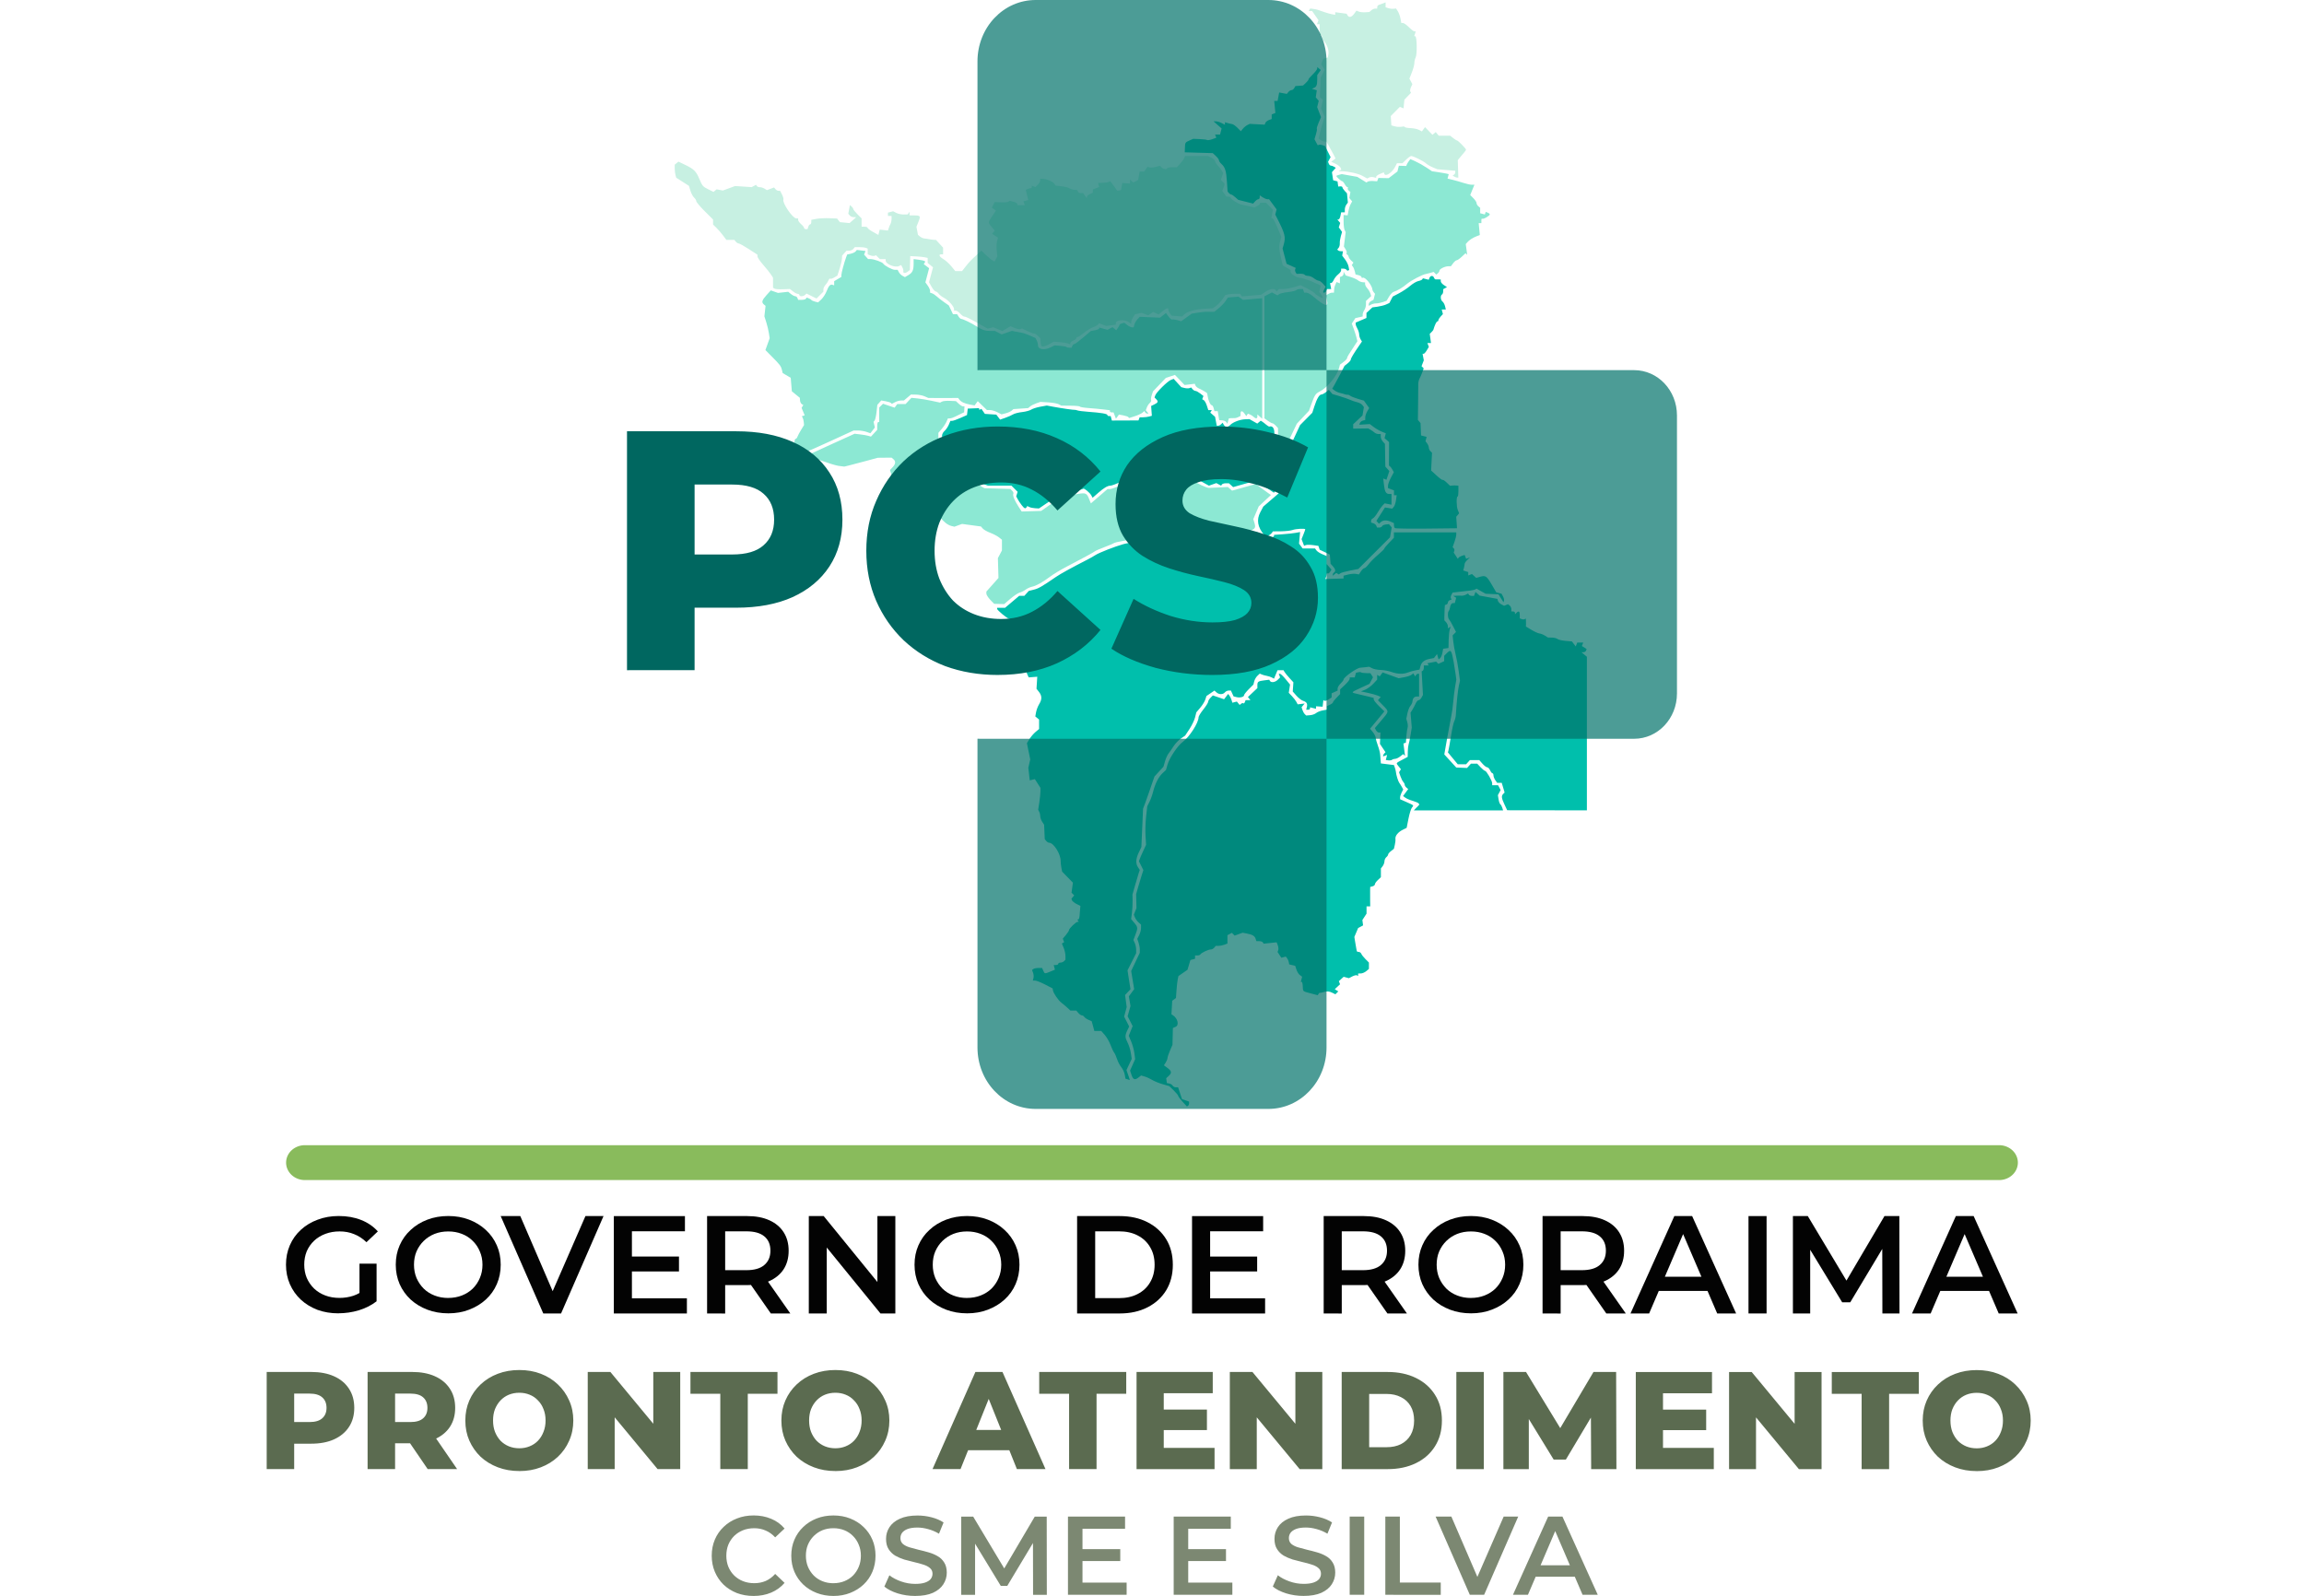 <?xml version="1.0" encoding="UTF-8" standalone="no"?>
<!-- Created with Inkscape (http://www.inkscape.org/) -->

<svg
   width="87.842mm"
   height="60.858mm"
   viewBox="0 0 87.842 60.858"
   version="1.1"
   id="svg1335"
   inkscape:version="1.3.1 (9b9bdc1480, 2023-11-25, custom)"
   sodipodi:docname="logo_login_.svg"
   xmlns:inkscape="http://www.inkscape.org/namespaces/inkscape"
   xmlns:sodipodi="http://sodipodi.sourceforge.net/DTD/sodipodi-0.dtd"
   xmlns="http://www.w3.org/2000/svg"
   xmlns:svg="http://www.w3.org/2000/svg">
  <sodipodi:namedview
     id="namedview1337"
     pagecolor="#ffffff"
     bordercolor="#000000"
     borderopacity="0.25"
     inkscape:showpageshadow="2"
     inkscape:pageopacity="0.0"
     inkscape:pagecheckerboard="0"
     inkscape:deskcolor="#d1d1d1"
     inkscape:document-units="mm"
     showgrid="false"
     inkscape:zoom="2"
     inkscape:cx="207.25"
     inkscape:cy="112.5"
     inkscape:window-width="1850"
     inkscape:window-height="1016"
     inkscape:window-x="0"
     inkscape:window-y="0"
     inkscape:window-maximized="1"
     inkscape:current-layer="layer1"
     showguides="true" />
  <defs
     id="defs1332" />
  <g
     inkscape:label="Camada 1"
     inkscape:groupmode="layer"
     id="layer1"
     transform="translate(-38.913,-9.584)">
    <rect
       style="opacity:0.5;fill:none;fill-opacity:1;stroke:none;stroke-width:0.704;stroke-opacity:0.379"
       id="rect9683-0"
       width="87.842"
       height="60.854"
       x="38.913"
       y="9.584"
       ry="0"
       inkscape:export-filename="../227dac67/logo_login_hcial.png"
       inkscape:export-xdpi="96"
       inkscape:export-ydpi="96" />
    <path
       class="cls-2"
       d="M 115.13,53.251 H 50.537 a 0.716,0.665 0 1 0 0,1.33 h 64.593 a 0.716,0.665 0 1 0 0,-1.33 z"
       id="path11026-6-2-5-6"
       style="fill:#89bb5c;stroke-width:0.016" />
    <g
       id="g4739-1"
       transform="matrix(0.695,0,0,0.695,12.657,-37.888)">
      <path
         style="fill:#c7f0e2;fill-opacity:1;stroke-width:0.066"
         d="m 94.896,87.271 c -0.014,-0.027 -0.03,-0.13 -0.036,-0.229 l -0.011,-0.18 -0.132,-0.132 c -0.073,-0.073 -0.178,-0.132 -0.234,-0.132 -0.056,0 -0.221,-0.061 -0.368,-0.136 l -0.267,-0.136 -0.091,0.035 c -0.05,0.019 -0.194,-0.008 -0.319,-0.061 l -0.229,-0.096 -0.223,0.132 -0.223,0.132 -0.249,-0.104 -0.249,-0.104 -0.152,0.038 -0.152,0.038 -0.217,-0.121 c -0.8,-0.448 -0.976,-0.537 -1.056,-0.537 -0.05,0 -0.155,-0.074 -0.233,-0.164 -0.079,-0.09 -0.188,-0.164 -0.242,-0.164 h -0.099 v -0.094 c 0,-0.139 -0.315,-0.488 -0.55,-0.609 -0.113,-0.058 -0.245,-0.161 -0.292,-0.228 -0.047,-0.067 -0.121,-0.122 -0.164,-0.122 -0.043,-2.64e-4 -0.143,-0.114 -0.222,-0.253 l -0.144,-0.252 0.11,-0.411 0.11,-0.411 -0.147,-0.119 -0.147,-0.119 V 82.593 82.456 L 88.518,82.423 C 88.436,82.405 88.222,82.382 88.041,82.373 l -0.329,-0.018 -0.01,0.382 -0.01,0.382 -0.122,0.092 c -0.136,0.103 -0.262,0.087 -0.236,-0.029 0.009,-0.042 -0.014,-0.135 -0.052,-0.206 l -0.069,-0.13 -0.112,0.055 c -0.217,0.106 -0.737,-0.104 -0.737,-0.297 v -0.084 H 86.205 86.045 l -0.105,-0.105 -0.105,-0.105 -0.081,0.031 c -0.044,0.017 -0.147,0.006 -0.228,-0.024 l -0.148,-0.055 v -0.159 -0.159 l -0.104,-0.04 c -0.057,-0.022 -0.216,-0.04 -0.354,-0.04 H 84.671 l -0.082,0.099 c -0.045,0.054 -0.148,0.099 -0.228,0.099 h -0.146 l -0.119,0.132 -0.119,0.132 -0.012,0.18 c -0.007,0.099 -0.065,0.347 -0.13,0.55 l -0.118,0.369 -0.179,0.106 c -0.098,0.058 -0.197,0.087 -0.219,0.065 -0.022,-0.022 -0.062,0.015 -0.088,0.084 -0.026,0.068 -0.101,0.182 -0.166,0.252 -0.065,0.07 -0.118,0.183 -0.118,0.252 v 0.124 l -0.188,0.188 -0.188,0.188 -0.276,-0.137 -0.276,-0.137 -0.075,0.075 c -0.092,0.092 -0.311,0.099 -0.311,0.009 0,-0.036 -0.04,-0.066 -0.09,-0.066 -0.049,0 -0.166,-0.06 -0.259,-0.133 l -0.17,-0.133 -0.383,0.015 c -0.211,0.008 -0.419,-0.007 -0.464,-0.035 l -0.081,-0.05 -3.49e-4,-0.276 -3.48e-4,-0.276 -0.115,-0.176 c -0.063,-0.097 -0.255,-0.337 -0.427,-0.533 -0.172,-0.197 -0.312,-0.401 -0.312,-0.455 v -0.097 L 78.856,81.971 c -0.259,-0.169 -0.507,-0.307 -0.551,-0.307 -0.044,0 -0.116,-0.044 -0.161,-0.099 l -0.082,-0.099 H 77.844 77.625 L 77.441,81.221 c -0.101,-0.136 -0.265,-0.325 -0.365,-0.421 l -0.181,-0.174 v -0.139 -0.139 l -0.46,-0.458 c -0.253,-0.252 -0.46,-0.498 -0.46,-0.547 0,-0.049 -0.055,-0.139 -0.121,-0.2 -0.067,-0.06 -0.157,-0.229 -0.201,-0.375 l -0.079,-0.265 -0.35,-0.224 -0.35,-0.224 -0.041,-0.151 c -0.022,-0.083 -0.041,-0.244 -0.041,-0.357 l -8.98e-4,-0.206 0.102,-0.084 0.102,-0.084 0.391,0.187 c 0.453,0.217 0.584,0.347 0.754,0.755 0.165,0.395 0.194,0.429 0.509,0.585 l 0.271,0.134 0.086,-0.071 0.086,-0.071 0.171,0.033 0.171,0.033 0.335,-0.123 0.335,-0.123 0.455,0.03 0.455,0.03 0.12,-0.064 0.12,-0.064 0.041,0.066 c 0.022,0.036 0.099,0.066 0.169,0.066 0.071,0 0.187,0.036 0.258,0.081 l 0.129,0.081 0.196,-0.074 0.196,-0.074 0.076,0.092 c 0.042,0.051 0.116,0.092 0.165,0.092 h 0.089 l 0.104,0.202 c 0.057,0.111 0.092,0.237 0.077,0.279 -0.066,0.191 0.509,1.031 0.707,1.031 h 0.101 v 0.087 c 0,0.048 0.074,0.151 0.164,0.23 0.09,0.079 0.164,0.173 0.164,0.209 0,0.036 0.042,0.066 0.094,0.066 h 0.094 l 0.042,-0.132 c 0.023,-0.072 0.069,-0.132 0.103,-0.132 0.034,0 0.061,-0.055 0.061,-0.123 V 80.366 l 0.279,-0.053 c 0.154,-0.029 0.472,-0.045 0.707,-0.036 l 0.427,0.017 0.077,0.099 0.077,0.099 0.266,0.026 0.266,0.026 0.183,-0.161 0.183,-0.161 -0.14,-0.002 c -0.077,-0.001 -0.175,-0.044 -0.218,-0.096 l -0.078,-0.094 0.044,-0.237 0.044,-0.237 0.091,0.076 c 0.05,0.042 0.091,0.102 0.091,0.135 0,0.033 0.104,0.163 0.23,0.29 l 0.23,0.23 v 0.228 0.228 h 0.164 c 0.09,0 0.164,0.027 0.164,0.06 0,0.033 0.133,0.135 0.296,0.225 l 0.296,0.165 0.037,-0.146 0.037,-0.146 0.226,0.026 0.226,0.026 0.038,-0.122 c 0.021,-0.067 0.066,-0.174 0.099,-0.236 0.034,-0.063 0.061,-0.189 0.061,-0.279 V 80.152 h -0.099 -0.099 v -0.091 -0.091 l 0.142,-0.037 0.142,-0.037 0.176,0.091 c 0.097,0.05 0.277,0.089 0.401,0.086 l 0.225,-0.005 0.048,-0.073 0.048,-0.073 0.001,0.099 0.001,0.099 0.26,0.003 c 0.34,0.004 0.356,0.029 0.228,0.351 l -0.109,0.272 0.041,0.221 0.041,0.221 0.114,0.096 c 0.063,0.053 0.173,0.101 0.245,0.107 0.072,0.006 0.191,0.023 0.263,0.039 0.072,0.016 0.185,0.031 0.25,0.034 l 0.119,0.005 0.194,0.212 0.194,0.212 v 0.183 0.183 h -0.099 c -0.167,0 -0.11,0.129 0.115,0.262 0.118,0.069 0.313,0.246 0.434,0.392 l 0.22,0.266 h 0.185 0.185 l 0.168,-0.214 c 0.219,-0.279 0.297,-0.362 0.62,-0.66 l 0.27,-0.249 0.25,0.238 c 0.137,0.131 0.3,0.266 0.362,0.299 l 0.112,0.062 0.076,-0.142 0.076,-0.142 -0.032,-0.332 c -0.018,-0.183 -0.009,-0.414 0.02,-0.513 l 0.052,-0.18 -0.163,-0.107 -0.163,-0.107 0.072,-0.087 0.072,-0.087 -0.166,-0.198 c -0.207,-0.246 -0.207,-0.247 0.035,-0.605 l 0.199,-0.294 -0.114,-0.083 -0.114,-0.083 0.081,-0.152 0.081,-0.152 0.339,0.016 c 0.187,0.009 0.37,-0.008 0.407,-0.037 l 0.068,-0.052 0.214,0.058 c 0.118,0.032 0.214,0.087 0.214,0.122 v 0.064 h 0.204 0.204 l -0.04,-0.105 -0.04,-0.105 0.134,-0.035 0.134,-0.035 -0.029,-0.107 c -0.016,-0.059 -0.046,-0.185 -0.067,-0.281 l -0.039,-0.174 0.115,-0.05 c 0.063,-0.028 0.137,-0.045 0.164,-0.04 0.027,0.006 0.049,-0.022 0.049,-0.062 v -0.073 l 0.1,0.038 0.1,0.038 0.13,-0.13 c 0.072,-0.072 0.13,-0.174 0.13,-0.229 v -0.099 h 0.122 c 0.203,0 0.564,0.147 0.648,0.265 l 0.079,0.111 0.339,0.04 c 0.186,0.022 0.376,0.071 0.421,0.108 0.045,0.037 0.16,0.074 0.254,0.082 l 0.173,0.014 0.032,0.084 c 0.018,0.046 0.091,0.084 0.162,0.084 h 0.13 l 0.102,0.146 0.102,0.146 v -0.082 c 0,-0.045 0.074,-0.116 0.164,-0.157 l 0.164,-0.075 v -0.09 -0.09 l 0.172,-0.065 0.172,-0.065 -0.03,-0.114 -0.03,-0.114 0.236,-0.003 c 0.13,-0.002 0.281,-0.023 0.335,-0.048 l 0.099,-0.045 0.195,0.264 0.195,0.264 0.1,-0.019 0.1,-0.019 0.036,-0.196 0.036,-0.196 0.211,0.017 0.211,0.017 v -0.107 -0.107 l 0.094,0.078 0.094,0.078 0.128,-0.069 0.128,-0.069 0.043,-0.232 0.043,-0.232 h 0.125 0.125 l 0.093,-0.133 0.093,-0.133 0.102,0.039 c 0.056,0.021 0.208,0.01 0.338,-0.026 l 0.237,-0.065 0.093,0.093 c 0.099,0.099 0.3,0.128 0.3,0.043 0,-0.028 0.119,-0.051 0.265,-0.051 h 0.265 l 0.182,-0.196 c 0.1,-0.108 0.202,-0.248 0.226,-0.311 l 0.044,-0.115 h 0.63 0.63 l 0.194,0.1 c 0.107,0.055 0.194,0.137 0.194,0.182 0,0.045 0.068,0.155 0.152,0.245 0.084,0.09 0.184,0.221 0.223,0.29 l 0.071,0.126 -0.064,0.185 -0.064,0.185 0.105,0.105 c 0.124,0.124 0.122,0.107 0.039,0.325 l -0.066,0.173 0.115,0.158 0.115,0.158 0.115,0.002 c 0.063,0.001 0.115,0.029 0.115,0.062 0,0.072 0.404,0.33 0.572,0.365 0.065,0.013 0.257,0.056 0.426,0.095 l 0.307,0.07 0.169,-0.088 c 0.093,-0.048 0.15,-0.107 0.126,-0.131 -0.024,-0.024 0.043,-0.042 0.149,-0.041 l 0.192,0.002 0.189,0.192 0.189,0.192 -0.044,0.233 -0.044,0.233 h 0.06 c 0.033,0 0.156,0.229 0.274,0.51 l 0.215,0.51 -0.064,0.242 c -0.073,0.279 -0.062,0.474 0.057,0.97 l 0.086,0.356 0.215,0.127 0.215,0.127 v 0.091 c 0,0.112 0.303,0.317 0.488,0.33 0.075,0.005 0.186,0.031 0.247,0.056 0.06,0.026 0.149,0.055 0.197,0.064 0.048,0.01 0.23,0.084 0.404,0.164 l 0.317,0.146 -0.039,0.177 -0.039,0.177 0.098,0.13 c 0.054,0.072 0.099,0.153 0.101,0.181 0.003,0.069 -0.349,-0.117 -0.449,-0.237 -0.044,-0.053 -0.237,-0.176 -0.429,-0.273 l -0.349,-0.176 -0.351,0.104 c -0.193,0.057 -0.458,0.104 -0.589,0.104 h -0.238 l -0.071,0.071 -0.071,0.071 -0.044,-0.071 c -0.073,-0.119 -0.321,-0.081 -0.568,0.087 l -0.234,0.159 -0.529,0.046 -0.529,0.046 -0.045,-0.073 -0.045,-0.073 -0.276,8.94e-4 c -0.152,5.26e-4 -0.335,0.017 -0.408,0.037 l -0.133,0.036 -0.157,0.229 c -0.086,0.126 -0.241,0.289 -0.343,0.362 l -0.186,0.133 -0.416,0.023 c -0.532,0.029 -0.963,0.144 -1.134,0.303 l -0.135,0.125 -0.288,-0.024 -0.288,-0.024 -0.087,-0.119 c -0.048,-0.065 -0.087,-0.158 -0.087,-0.205 0,-0.131 -0.1,-0.104 -0.327,0.087 l -0.206,0.173 -0.153,-0.07 -0.153,-0.07 -0.134,0.094 -0.134,0.094 -0.181,-0.069 -0.181,-0.069 -0.181,0.04 -0.181,0.04 -0.103,0.158 c -0.057,0.087 -0.103,0.205 -0.103,0.263 v 0.105 L 99.698,85.976 c -0.231,-0.162 -0.709,-0.121 -0.709,0.06 v 0.083 l -0.264,0.035 -0.264,0.035 -0.199,-0.075 -0.199,-0.075 -0.046,0.071 c -0.025,0.039 -0.147,0.105 -0.27,0.147 -0.123,0.042 -0.35,0.18 -0.504,0.307 -0.155,0.127 -0.313,0.23 -0.352,0.23 -0.039,0 -0.071,0.03 -0.071,0.067 0,0.037 -0.074,0.096 -0.164,0.13 -0.09,0.034 -0.164,0.096 -0.164,0.137 v 0.074 l -0.115,-0.048 c -0.063,-0.026 -0.267,-0.06 -0.453,-0.076 l -0.338,-0.028 -0.239,0.134 c -0.249,0.14 -0.407,0.17 -0.45,0.085 z m 17.641,-9.308 c -0.227,-0.132 -0.776,-0.257 -1.14,-0.26 l -0.186,-0.002 0.073,-0.045 0.073,-0.045 -0.04,-0.105 c -0.022,-0.058 -0.147,-0.155 -0.277,-0.217 l -0.237,-0.112 0.12,-0.088 0.12,-0.088 -0.091,-0.183 c -0.05,-0.101 -0.164,-0.309 -0.252,-0.463 l -0.16,-0.279 -0.103,-0.002 c -0.057,-0.001 -0.152,-0.04 -0.212,-0.085 l -0.11,-0.083 0.084,-0.362 c 0.046,-0.199 0.121,-0.464 0.166,-0.589 l 0.082,-0.227 -0.1,-0.24 -0.1,-0.24 0.053,-0.234 0.053,-0.234 -0.085,-0.071 -0.085,-0.071 0.022,-0.539 0.022,-0.539 0.109,-0.216 0.109,-0.216 -0.096,-0.146 -0.096,-0.146 0.057,-0.154 0.057,-0.154 0.125,-0.033 0.125,-0.033 0.032,-0.169 c 0.04,-0.208 -0.062,-0.53 -0.226,-0.711 -0.067,-0.075 -0.122,-0.186 -0.122,-0.247 0,-0.061 -0.03,-0.111 -0.066,-0.111 h -0.066 v -0.296 -0.296 h -0.073 -0.073 l 0.042,-0.109 0.042,-0.109 -0.175,-0.253 -0.175,-0.253 h -0.094 -0.094 l 0.043,-0.069 0.043,-0.069 0.175,0.025 c 0.183,0.027 0.226,0.039 0.603,0.175 0.127,0.046 0.312,0.098 0.411,0.116 l 0.181,0.033 v -0.072 -0.072 l 0.312,0.042 0.312,0.042 0.053,0.089 c 0.082,0.138 0.22,0.105 0.36,-0.086 l 0.128,-0.175 0.125,0.053 c 0.069,0.029 0.228,0.046 0.355,0.038 l 0.23,-0.015 0.104,-0.093 c 0.057,-0.051 0.153,-0.093 0.214,-0.093 h 0.11 v -0.091 c 0,-0.05 0.052,-0.106 0.115,-0.124 0.063,-0.018 0.167,-0.054 0.23,-0.08 l 0.115,-0.047 v 0.134 0.134 l 0.148,0.05 c 0.081,0.027 0.21,0.043 0.286,0.034 l 0.138,-0.016 0.099,0.151 c 0.054,0.083 0.119,0.262 0.144,0.398 l 0.046,0.247 h 0.093 c 0.051,0 0.197,0.104 0.324,0.23 0.127,0.127 0.263,0.23 0.303,0.23 h 0.072 l -0.042,0.132 -0.042,0.132 h 0.054 c 0.1,0 0.117,1.004 0.02,1.185 -0.036,0.067 -0.065,0.196 -0.065,0.288 0,0.091 -0.061,0.321 -0.136,0.511 l -0.136,0.344 0.081,0.151 0.081,0.151 -0.077,0.17 c -0.043,0.093 -0.059,0.2 -0.036,0.236 l 0.041,0.066 -0.182,0.19 -0.182,0.19 -0.017,0.149 c -0.009,0.082 -0.019,0.19 -0.022,0.239 l -0.005,0.089 -0.104,-0.04 -0.104,-0.04 -0.248,0.251 -0.248,0.251 0.016,0.256 0.016,0.256 0.189,0.054 c 0.104,0.029 0.27,0.039 0.37,0.021 0.1,-0.018 0.181,-0.012 0.181,0.015 0,0.026 0.139,0.053 0.308,0.06 0.17,0.006 0.38,0.05 0.467,0.097 l 0.159,0.085 0.087,-0.118 0.087,-0.118 0.202,0.211 0.202,0.211 0.091,-0.075 0.091,-0.075 0.083,0.099 0.083,0.099 h 0.312 0.312 l 0.167,0.132 c 0.092,0.072 0.189,0.132 0.215,0.132 0.051,0 0.491,0.449 0.491,0.501 0,0.017 -0.03,0.067 -0.067,0.11 -0.037,0.044 -0.139,0.167 -0.227,0.273 l -0.16,0.194 0.015,0.48 0.015,0.48 -0.067,-0.001 c -0.037,-5.26e-4 -0.107,-0.026 -0.157,-0.058 l -0.089,-0.057 0.073,-0.045 c 0.04,-0.025 0.073,-0.083 0.073,-0.13 v -0.085 l -0.493,-0.042 -0.493,-0.042 -0.246,-0.103 c -0.135,-0.056 -0.305,-0.156 -0.378,-0.221 -0.147,-0.132 -0.691,-0.401 -0.808,-0.401 -0.042,0 -0.166,0.089 -0.277,0.197 l -0.202,0.197 h -0.151 -0.151 l -0.091,0.181 c -0.17,0.337 -0.542,0.583 -0.604,0.398 l -0.026,-0.079 -0.209,0.087 c -0.115,0.048 -0.209,0.116 -0.209,0.152 v 0.065 l -0.142,-0.037 c -0.078,-0.02 -0.189,-0.013 -0.247,0.017 l -0.104,0.054 z"
         id="path9-53-5" />
      <path
         style="fill:#8ce8d3;fill-opacity:1;stroke-width:0.066"
         d="m 92.102,101.214 c -0.118,-0.125 -0.214,-0.278 -0.214,-0.34 V 100.761 l 0.332,-0.373 0.332,-0.373 -0.016,-0.544 -0.016,-0.544 0.111,-0.21 0.111,-0.21 V 98.211 97.917 L 92.575,97.784 c -0.093,-0.073 -0.307,-0.185 -0.477,-0.249 -0.17,-0.064 -0.353,-0.168 -0.407,-0.231 l -0.099,-0.114 -0.519,-0.07 -0.519,-0.07 -0.21,0.076 -0.21,0.076 -0.173,-0.043 C 89.573,97.063 89.06,96.423 89.06,96.038 v -0.165 l -0.127,-0.068 c -0.185,-0.099 -0.518,-0.084 -0.838,0.038 l -0.279,0.106 -0.173,-0.043 -0.173,-0.043 -0.323,-0.323 -0.323,-0.323 v -0.211 c 0,-0.116 -0.05,-0.369 -0.111,-0.562 l -0.111,-0.351 0.143,-0.153 c 0.169,-0.18 0.183,-0.326 0.042,-0.443 l -0.102,-0.084 -0.378,0.004 -0.378,0.004 -0.655,0.178 c -0.36,0.098 -0.773,0.207 -0.918,0.242 l -0.263,0.064 -0.324,-0.042 c -0.279,-0.036 -1.722,-0.548 -1.668,-0.592 0.011,-0.009 0.591,-0.275 1.289,-0.592 l 1.27,-0.576 0.308,0.036 c 0.169,0.02 0.371,0.055 0.448,0.079 l 0.14,0.043 0.172,-0.186 0.172,-0.186 v -0.214 c 0,-0.118 0.025,-0.214 0.055,-0.214 h 0.055 v -0.398 -0.398 l 0.104,-0.104 0.104,-0.104 0.318,0.108 0.318,0.108 0.073,-0.1 0.073,-0.1 h 0.228 0.228 l 0.159,-0.17 0.159,-0.17 0.329,0.032 c 0.181,0.018 0.535,0.077 0.787,0.131 l 0.458,0.099 0.105,-0.056 c 0.058,-0.031 0.253,-0.05 0.434,-0.041 l 0.329,0.015 0.156,0.145 c 0.086,0.08 0.192,0.145 0.235,0.145 h 0.079 l -0.009,0.162 -0.009,0.162 -0.164,0.076 c -0.09,0.042 -0.243,0.117 -0.339,0.167 -0.096,0.05 -0.222,0.091 -0.281,0.091 h -0.106 l -0.078,0.181 c -0.043,0.099 -0.161,0.278 -0.262,0.397 l -0.183,0.216 v 0.154 0.154 l 0.104,0.086 0.104,0.086 -0.031,0.163 -0.031,0.163 0.095,0.268 0.095,0.268 -0.038,0.207 -0.038,0.207 0.105,0.105 0.105,0.105 h 0.275 0.275 l 0.188,0.199 0.188,0.199 0.109,-0.035 0.109,-0.035 0.327,0.301 c 0.18,0.166 0.386,0.333 0.457,0.372 l 0.13,0.07 0.71,0.02 0.71,0.02 0.101,0.101 c 0.055,0.055 0.084,0.128 0.063,0.162 -0.051,0.082 0.063,0.368 0.279,0.7 l 0.178,0.274 0.536,-0.016 0.536,-0.016 0.418,-0.294 c 0.603,-0.424 0.797,-0.501 1.599,-0.638 0.417,-0.071 0.481,-0.043 0.605,0.266 l 0.102,0.254 0.457,-0.394 0.457,-0.394 h 0.136 c 0.075,0 0.365,-0.104 0.646,-0.23 l 0.51,-0.23 h 0.479 0.479 l 0.269,-0.289 0.269,-0.289 0.346,-0.173 0.346,-0.173 0.13,0.07 c 0.072,0.038 0.13,0.116 0.13,0.172 0,0.29 0.354,0.616 0.667,0.616 0.074,0 0.335,0.105 0.58,0.234 0.244,0.128 0.5,0.232 0.569,0.23 0.068,-0.002 0.331,-0.014 0.584,-0.027 l 0.46,-0.023 0.116,0.1 0.116,0.1 0.652,-0.182 0.652,-0.182 0.294,0.22 c 0.162,0.121 0.349,0.257 0.416,0.301 l 0.122,0.081 -0.337,0.314 -0.337,0.314 -0.149,0.349 -0.149,0.349 0.073,0.237 c 0.104,0.34 -0.045,0.41 -1.107,0.511 l -0.429,0.041 -0.294,-0.074 c -0.162,-0.041 -0.403,-0.097 -0.536,-0.125 -0.133,-0.028 -0.334,-0.111 -0.448,-0.183 l -0.207,-0.131 -0.275,0.063 c -0.347,0.079 -1.073,0.429 -1.326,0.639 l -0.099,0.082 -0.74,-0.021 c -0.407,-0.012 -0.859,3.95e-4 -1.003,0.027 -0.145,0.026 -0.47,0.081 -0.723,0.123 -0.253,0.041 -0.49,0.097 -0.526,0.124 -0.036,0.027 -0.271,0.127 -0.521,0.221 -0.25,0.094 -0.487,0.197 -0.526,0.229 -0.079,0.064 -0.698,0.4 -1.551,0.843 -0.307,0.16 -0.707,0.4 -0.888,0.535 -0.447,0.333 -0.767,0.512 -1.008,0.565 -0.111,0.024 -0.27,0.097 -0.353,0.161 -0.083,0.064 -0.225,0.135 -0.316,0.157 -0.091,0.022 -0.323,0.175 -0.515,0.339 l -0.35,0.299 -0.274,-0.008 -0.274,-0.008 z m -10.375,-8.109 -0.045,-0.073 -0.094,0.036 -0.094,0.036 -0.037,-0.098 c -0.021,-0.054 -0.08,-0.098 -0.131,-0.098 h -0.094 l 0.068,-0.127 c 0.037,-0.07 0.068,-0.188 0.068,-0.263 0,-0.075 0.026,-0.136 0.058,-0.136 0.032,0 0.076,-0.052 0.098,-0.115 0.022,-0.063 0.112,-0.233 0.201,-0.378 l 0.161,-0.263 -0.016,-0.167 c -0.009,-0.092 -0.037,-0.2 -0.062,-0.241 l -0.045,-0.074 0.079,-0.026 0.079,-0.026 -0.085,-0.205 -0.085,-0.205 0.048,-0.077 0.048,-0.077 -0.085,-0.052 c -0.047,-0.029 -0.09,-0.118 -0.096,-0.199 l -0.011,-0.146 -0.219,-0.179 -0.219,-0.179 -0.031,-0.37 -0.031,-0.37 -0.22,-0.13 -0.22,-0.13 -0.045,-0.184 c -0.049,-0.199 -0.113,-0.283 -0.59,-0.762 l -0.313,-0.315 0.117,-0.325 0.117,-0.325 -0.043,-0.281 c -0.024,-0.155 -0.089,-0.425 -0.145,-0.601 l -0.102,-0.32 0.032,-0.287 0.032,-0.287 -0.09,-0.075 c -0.142,-0.118 -0.109,-0.236 0.143,-0.514 l 0.234,-0.259 0.198,0.069 0.198,0.069 0.279,-0.031 0.279,-0.031 0.151,0.122 c 0.083,0.067 0.189,0.122 0.235,0.122 0.046,0 0.101,0.044 0.122,0.099 l 0.038,0.099 h 0.195 c 0.108,0 0.213,-0.028 0.234,-0.063 l 0.039,-0.063 0.113,0.042 c 0.062,0.023 0.128,0.064 0.147,0.091 0.018,0.027 0.108,0.068 0.2,0.091 l 0.167,0.042 0.177,-0.164 c 0.097,-0.09 0.227,-0.292 0.289,-0.448 0.121,-0.308 0.207,-0.398 0.334,-0.351 l 0.082,0.03 V 83.847 83.732 l 0.197,-0.117 0.197,-0.117 v -0.106 c 0,-0.106 0.166,-0.719 0.266,-0.982 l 0.054,-0.142 0.197,-0.043 c 0.108,-0.024 0.227,-0.08 0.265,-0.125 l 0.068,-0.082 0.237,0.028 0.237,0.028 -0.039,0.1 -0.039,0.1 0.11,0.122 0.11,0.122 0.138,9.93e-4 c 0.185,0.001 0.634,0.161 0.687,0.244 0.077,0.12 0.499,0.346 0.649,0.346 l 0.146,2.63e-4 0.07,0.13 c 0.038,0.072 0.129,0.162 0.201,0.2 l 0.131,0.07 0.196,-0.116 c 0.219,-0.13 0.28,-0.264 0.28,-0.626 v -0.247 l 0.264,0.033 c 0.145,0.018 0.289,0.049 0.321,0.069 l 0.057,0.035 -0.043,0.07 -0.043,0.07 0.147,0.111 0.147,0.111 -0.102,0.389 -0.102,0.389 0.128,0.178 c 0.07,0.098 0.128,0.225 0.128,0.282 v 0.103 l 0.115,0.04 c 0.063,0.022 0.174,0.096 0.247,0.164 0.072,0.068 0.252,0.208 0.4,0.312 l 0.268,0.188 0.113,0.238 0.113,0.238 h 0.113 0.113 l 0.082,0.132 c 0.045,0.072 0.113,0.132 0.151,0.132 0.088,0 0.562,0.229 0.818,0.396 0.313,0.203 0.483,0.262 0.764,0.262 h 0.262 l 0.183,0.095 0.183,0.095 0.284,-0.098 0.284,-0.098 0.193,0.042 c 0.106,0.023 0.257,0.051 0.335,0.061 0.079,0.01 0.281,0.079 0.451,0.154 l 0.308,0.135 0.07,0.132 c 0.039,0.072 0.07,0.191 0.07,0.263 0,0.246 0.353,0.298 0.723,0.107 l 0.185,-0.096 0.306,0.024 c 0.168,0.013 0.324,0.042 0.346,0.064 0.022,0.022 0.095,0.04 0.163,0.04 h 0.123 l 0.038,-0.099 c 0.021,-0.054 0.068,-0.099 0.106,-0.099 0.037,0 0.257,-0.162 0.488,-0.359 l 0.421,-0.359 0.228,-0.043 c 0.125,-0.024 0.228,-0.067 0.228,-0.096 v -0.053 l 0.229,0.063 0.229,0.063 0.137,-0.073 0.137,-0.073 0.102,0.084 0.102,0.084 0.092,-0.125 c 0.05,-0.069 0.092,-0.146 0.092,-0.171 0,-0.025 0.059,-0.061 0.131,-0.08 l 0.131,-0.034 0.159,0.125 c 0.088,0.069 0.203,0.125 0.257,0.125 h 0.098 l 0.037,-0.149 c 0.021,-0.082 0.096,-0.212 0.167,-0.288 l 0.129,-0.139 0.556,0.024 0.556,0.024 0.162,-0.128 0.162,-0.128 0.145,0.196 c 0.08,0.108 0.169,0.181 0.198,0.163 0.029,-0.018 0.152,-0.004 0.273,0.03 l 0.22,0.063 0.135,-0.097 c 0.074,-0.054 0.205,-0.148 0.29,-0.209 l 0.155,-0.112 0.338,-0.054 c 0.186,-0.03 0.383,-0.052 0.437,-0.05 0.054,0.002 0.18,0.004 0.28,0.003 l 0.181,-3.29e-4 0.246,-0.199 c 0.135,-0.109 0.304,-0.285 0.374,-0.392 l 0.128,-0.193 0.29,-0.023 0.29,-0.023 0.125,0.088 0.125,0.088 0.525,-0.046 0.525,-0.046 v 3.307 3.307 l -0.132,-0.119 -0.132,-0.119 v 0.109 c 0,0.131 -0.09,0.141 -0.209,0.023 -0.048,-0.047 -0.138,-0.105 -0.2,-0.129 l -0.113,-0.043 -0.042,0.068 -0.042,0.068 -0.096,-0.136 c -0.12,-0.172 -0.22,-0.175 -0.22,-0.007 v 0.129 l -0.118,0.063 c -0.065,0.035 -0.161,0.061 -0.214,0.058 -0.053,-0.003 -0.144,-6.78e-4 -0.203,0.005 l -0.107,0.01 -0.041,0.148 -0.041,0.148 -0.057,-0.089 c -0.031,-0.049 -0.132,-0.093 -0.224,-0.099 l -0.167,-0.01 -0.04,-0.247 -0.04,-0.247 h -0.091 -0.091 l -0.041,-0.164 c -0.023,-0.09 -0.071,-0.164 -0.107,-0.164 -0.074,0 -0.197,-0.281 -0.225,-0.512 -0.01,-0.083 -0.029,-0.157 -0.043,-0.164 -0.014,-0.008 -0.084,-0.051 -0.157,-0.097 -0.072,-0.045 -0.199,-0.111 -0.281,-0.147 -0.082,-0.036 -0.166,-0.108 -0.186,-0.16 l -0.037,-0.095 -0.28,0.034 -0.28,0.034 -0.264,-0.277 -0.264,-0.277 -0.249,0.082 -0.249,0.082 -0.353,0.37 -0.353,0.37 -0.07,0.212 c -0.039,0.117 -0.054,0.239 -0.033,0.272 0.02,0.033 -0.01,0.099 -0.068,0.147 -0.058,0.048 -0.132,0.158 -0.165,0.246 l -0.06,0.159 0.075,0.091 0.075,0.091 h -0.07 c -0.038,0 -0.089,-0.032 -0.113,-0.07 l -0.043,-0.07 -0.109,0.093 c -0.06,0.051 -0.25,0.138 -0.422,0.193 l -0.314,0.1 -0.031,-0.05 c -0.017,-0.027 -0.141,-0.07 -0.275,-0.096 l -0.244,-0.046 -0.083,0.114 -0.083,0.114 -0.066,-0.174 -0.066,-0.174 h -0.1 c -0.055,0 -0.1,-0.027 -0.1,-0.059 v -0.059 l -0.345,-0.042 c -0.19,-0.023 -0.56,-0.058 -0.822,-0.077 -0.262,-0.019 -0.477,-0.055 -0.477,-0.08 0,-0.024 -0.229,-0.047 -0.51,-0.049 l -0.51,-0.004 -0.142,-0.076 c -0.078,-0.042 -0.337,-0.088 -0.574,-0.103 l -0.432,-0.026 -0.224,0.077 c -0.123,0.042 -0.274,0.119 -0.335,0.17 l -0.112,0.093 -0.405,0.028 -0.405,0.028 -0.099,0.086 c -0.054,0.047 -0.2,0.112 -0.325,0.144 l -0.226,0.058 -0.232,-0.118 c -0.127,-0.065 -0.308,-0.118 -0.401,-0.118 h -0.169 l -0.252,-0.244 -0.252,-0.244 -0.086,0.117 -0.086,0.117 -0.253,-0.046 c -0.294,-0.053 -0.488,-0.144 -0.583,-0.273 l -0.068,-0.091 -0.459,0.003 c -0.252,0.002 -0.621,0.001 -0.819,-4.6e-4 l -0.36,-0.003 -0.199,-0.088 c -0.109,-0.049 -0.323,-0.091 -0.474,-0.094 l -0.275,-0.006 -0.195,0.164 -0.195,0.164 -0.155,3.95e-4 c -0.085,1.97e-4 -0.234,0.041 -0.33,0.092 l -0.175,0.091 -0.055,-0.051 c -0.03,-0.028 -0.161,-0.07 -0.291,-0.092 l -0.236,-0.042 -0.107,0.119 -0.107,0.119 -0.044,0.392 c -0.024,0.215 -0.071,0.426 -0.104,0.468 l -0.06,0.076 0.036,0.154 0.036,0.154 -0.123,0.158 -0.123,0.158 -0.216,-0.075 c -0.119,-0.041 -0.326,-0.075 -0.46,-0.075 h -0.244 l -1.276,0.586 c -0.702,0.322 -1.34,0.604 -1.418,0.627 l -0.142,0.042 z m 31.138,-8.115 c 0,-0.054 0.059,-0.13 0.131,-0.169 l 0.131,-0.07 0.041,-0.163 0.041,-0.163 -0.068,-0.081 c -0.037,-0.045 -0.069,-0.104 -0.071,-0.132 -0.016,-0.257 -0.416,-0.746 -0.545,-0.666 -0.03,0.019 -0.055,0.003 -0.055,-0.034 0,-0.038 -0.074,-0.087 -0.165,-0.11 l -0.165,-0.041 -0.041,-0.174 c -0.023,-0.095 -0.069,-0.209 -0.104,-0.253 l -0.062,-0.079 0.045,-0.072 0.045,-0.072 -0.121,-0.112 c -0.067,-0.061 -0.131,-0.156 -0.142,-0.21 -0.012,-0.054 -0.049,-0.109 -0.083,-0.121 -0.034,-0.012 -0.045,-0.048 -0.025,-0.08 0.02,-0.032 -0.006,-0.126 -0.058,-0.208 l -0.093,-0.15 0.049,-0.395 0.049,-0.395 -0.057,-0.111 c -0.031,-0.061 -0.057,-0.272 -0.057,-0.469 v -0.359 l 0.112,0.009 0.112,0.009 0.04,-0.23 c 0.022,-0.127 0.077,-0.299 0.122,-0.382 l 0.083,-0.152 -0.078,-0.094 -0.078,-0.094 0.031,-0.164 0.031,-0.164 -0.089,-0.074 c -0.049,-0.04 -0.072,-0.1 -0.053,-0.132 0.02,-0.032 0.01,-0.058 -0.022,-0.058 -0.032,0 -0.098,-0.074 -0.147,-0.164 -0.048,-0.09 -0.113,-0.164 -0.143,-0.164 -0.054,0 -0.318,-0.239 -0.318,-0.288 0,-0.014 0.067,-0.043 0.148,-0.064 l 0.148,-0.039 0.427,0.076 0.427,0.076 0.249,0.154 0.249,0.154 0.077,-0.048 c 0.043,-0.026 0.175,-0.041 0.295,-0.033 l 0.217,0.015 0.035,-0.091 0.035,-0.091 0.281,0.006 0.281,0.006 0.241,-0.184 0.241,-0.184 0.039,-0.157 0.039,-0.157 0.204,0.006 0.204,0.006 0.022,-0.067 c 0.012,-0.037 0.062,-0.121 0.111,-0.188 l 0.089,-0.121 0.287,0.128 c 0.158,0.071 0.425,0.221 0.594,0.334 l 0.307,0.205 0.318,0.046 c 0.175,0.025 0.381,0.061 0.459,0.079 l 0.14,0.033 -0.032,0.122 -0.032,0.122 0.286,0.069 c 0.157,0.038 0.423,0.114 0.591,0.169 0.168,0.055 0.371,0.1 0.451,0.1 h 0.146 l -0.048,0.115 c -0.026,0.063 -0.078,0.191 -0.115,0.283 l -0.067,0.168 0.174,0.174 c 0.096,0.096 0.174,0.216 0.174,0.268 0,0.051 0.044,0.13 0.099,0.175 l 0.099,0.082 v 0.149 0.149 l 0.128,0.034 0.128,0.034 0.024,-0.071 0.024,-0.071 0.111,0.043 c 0.061,0.023 0.111,0.067 0.111,0.096 0,0.078 -0.368,0.284 -0.418,0.234 -0.023,-0.023 -0.042,0.022 -0.042,0.1 v 0.142 h -0.074 -0.074 l 0.031,0.326 0.031,0.326 -0.171,0.068 c -0.221,0.088 -0.41,0.209 -0.515,0.333 l -0.085,0.099 0.04,0.296 0.04,0.296 -0.046,-0.046 -0.046,-0.046 -0.206,0.193 c -0.113,0.106 -0.239,0.194 -0.279,0.194 -0.04,1.97e-4 -0.129,0.074 -0.196,0.165 l -0.123,0.164 h -0.136 c -0.186,0 -0.49,0.148 -0.49,0.239 -2.7e-4,0.041 -0.04,0.107 -0.088,0.146 l -0.087,0.072 -0.072,-0.073 -0.072,-0.073 -0.186,0.054 c -0.102,0.03 -0.215,0.058 -0.251,0.063 -0.174,0.023 -0.821,0.363 -1.023,0.537 -0.229,0.198 -0.524,0.374 -0.738,0.441 -0.064,0.02 -0.176,0.138 -0.25,0.263 l -0.134,0.226 -0.204,0.071 c -0.112,0.039 -0.275,0.071 -0.363,0.071 -0.087,0 -0.216,0.031 -0.286,0.068 l -0.127,0.068 z"
         id="path11-56-9" />
      <path
         style="fill:#00bfac;fill-opacity:1;stroke-width:0.066"
         d="m 102.647,128.747 c -0.131,-0.144 -0.237,-0.289 -0.237,-0.321 0,-0.032 -0.11,-0.165 -0.244,-0.295 l -0.244,-0.237 -0.364,-0.105 c -0.2,-0.058 -0.459,-0.163 -0.576,-0.235 -0.116,-0.071 -0.3,-0.155 -0.409,-0.186 l -0.197,-0.057 -0.15,0.116 c -0.196,0.152 -0.291,0.112 -0.381,-0.161 l -0.074,-0.223 0.14,-0.315 0.14,-0.315 -0.044,-0.329 c -0.024,-0.181 -0.103,-0.469 -0.176,-0.64 l -0.132,-0.311 0.107,-0.266 0.107,-0.266 -0.138,-0.27 -0.138,-0.27 0.079,-0.281 0.079,-0.281 -0.045,-0.265 -0.045,-0.265 0.146,-0.197 0.146,-0.197 -0.048,-0.284 c -0.026,-0.156 -0.063,-0.38 -0.082,-0.498 l -0.035,-0.214 0.237,-0.5 0.237,-0.5 v -0.181 c 0,-0.099 -0.032,-0.271 -0.07,-0.382 l -0.07,-0.202 0.103,-0.199 c 0.057,-0.11 0.103,-0.285 0.103,-0.39 v -0.19 l -0.139,-0.125 c -0.076,-0.069 -0.165,-0.192 -0.196,-0.273 l -0.057,-0.148 0.071,-0.181 0.071,-0.181 -0.009,-0.382 -0.009,-0.382 0.106,-0.374 c 0.058,-0.206 0.147,-0.502 0.198,-0.659 l 0.093,-0.285 -0.121,-0.241 -0.121,-0.242 0.031,-0.099 c 0.017,-0.054 0.105,-0.259 0.195,-0.454 l 0.164,-0.355 -0.03,-0.5 c -0.017,-0.275 -0.002,-0.751 0.033,-1.058 l 0.063,-0.559 0.121,-0.238 c 0.067,-0.131 0.157,-0.382 0.2,-0.559 0.107,-0.435 0.299,-0.812 0.522,-1.02 l 0.185,-0.172 0.081,-0.288 c 0.105,-0.369 0.556,-1.045 0.834,-1.248 0.37,-0.27 0.871,-1.051 0.871,-1.356 0,-0.054 0.118,-0.246 0.263,-0.428 0.145,-0.182 0.263,-0.371 0.263,-0.42 0,-0.05 0.058,-0.148 0.129,-0.219 l 0.129,-0.129 0.308,0.105 0.308,0.105 0.11,-0.146 0.11,-0.146 0.07,0.087 c 0.038,0.048 0.091,0.157 0.117,0.241 l 0.047,0.154 0.123,-0.032 0.123,-0.032 0.077,0.093 0.077,0.093 0.08,-0.066 c 0.044,-0.036 0.098,-0.047 0.121,-0.024 0.023,0.023 0.06,-0.007 0.083,-0.066 l 0.042,-0.108 h 0.133 0.133 l -0.07,-0.085 -0.07,-0.085 0.26,-0.245 0.26,-0.245 v -0.16 c 0,-0.194 0.043,-0.223 0.384,-0.266 l 0.266,-0.033 0.041,0.066 c 0.067,0.108 0.287,0.075 0.426,-0.064 l 0.13,-0.13 -0.038,-0.1 -0.038,-0.1 h 0.068 c 0.038,0 0.178,0.133 0.311,0.297 l 0.243,0.297 -0.036,0.225 -0.036,0.225 0.176,0.185 c 0.097,0.102 0.206,0.244 0.244,0.317 l 0.069,0.132 0.192,-0.023 0.192,-0.023 -0.085,0.102 -0.085,0.102 0.047,0.148 c 0.026,0.081 0.082,0.183 0.126,0.227 l 0.079,0.079 0.215,-0.017 c 0.118,-0.009 0.267,-0.061 0.33,-0.116 0.063,-0.054 0.223,-0.119 0.355,-0.144 l 0.24,-0.045 v -0.097 -0.097 l 0.164,-0.075 c 0.09,-0.041 0.164,-0.099 0.164,-0.128 0,-0.029 0.089,-0.144 0.197,-0.255 l 0.197,-0.202 v -0.128 -0.128 l 0.263,-0.247 c 0.145,-0.136 0.263,-0.284 0.263,-0.33 l 1.1e-4,-0.082 h 0.138 0.138 l 0.033,-0.125 0.033,-0.125 0.122,-0.032 c 0.067,-0.018 0.138,-0.015 0.159,0.006 0.021,0.021 0.145,0.04 0.276,0.042 l 0.238,0.005 0.07,0.111 0.07,0.111 -0.096,0.18 -0.096,0.18 -0.477,0.221 c -0.569,0.263 -0.564,0.25 -0.132,0.348 0.19,0.043 0.456,0.106 0.592,0.141 l 0.247,0.062 v 0.082 c 0,0.045 0.132,0.212 0.293,0.37 l 0.293,0.287 -0.193,0.236 c -0.106,0.13 -0.283,0.344 -0.393,0.476 l -0.199,0.24 0.153,0.187 c 0.084,0.103 0.156,0.246 0.16,0.319 0.004,0.072 0.057,0.265 0.118,0.427 0.061,0.163 0.117,0.385 0.125,0.493 0.008,0.108 0.02,0.26 0.026,0.338 l 0.011,0.14 0.359,0.045 0.359,0.045 0.049,0.144 c 0.027,0.079 0.051,0.173 0.054,0.209 0.016,0.183 0.124,0.538 0.19,0.625 0.041,0.054 0.106,0.158 0.145,0.23 l 0.07,0.132 -0.085,0.164 c -0.047,0.09 -0.086,0.211 -0.086,0.268 l -9.6e-4,0.103 0.345,0.153 c 0.431,0.191 0.414,0.175 0.305,0.306 -0.05,0.061 -0.136,0.335 -0.19,0.61 l -0.099,0.5 -0.22,0.11 c -0.255,0.127 -0.419,0.334 -0.396,0.499 0.009,0.063 -0.006,0.21 -0.034,0.328 l -0.05,0.213 -0.159,0.125 c -0.088,0.069 -0.159,0.154 -0.159,0.19 0,0.036 -0.044,0.102 -0.099,0.147 -0.054,0.045 -0.1,0.145 -0.101,0.222 -0.001,0.077 -0.045,0.197 -0.099,0.268 l -0.097,0.128 v 0.239 0.239 l -0.164,0.154 c -0.09,0.085 -0.164,0.19 -0.164,0.234 0,0.044 -0.058,0.095 -0.129,0.113 l -0.129,0.034 -0.005,0.188 c -0.003,0.103 -0.003,0.343 -4e-5,0.533 l 0.005,0.345 h -0.101 -0.101 v 0.2 0.2 l -0.114,0.174 -0.114,0.174 0.019,0.148 0.019,0.148 -0.136,0.073 -0.136,0.073 -0.103,0.244 -0.103,0.244 0.037,0.23 c 0.02,0.127 0.048,0.289 0.062,0.362 0.014,0.072 0.029,0.154 0.034,0.181 0.005,0.027 0.054,0.049 0.109,0.049 0.055,0 0.118,0.046 0.14,0.102 0.021,0.056 0.124,0.187 0.228,0.291 l 0.189,0.189 v 0.175 0.175 l -0.148,0.123 c -0.081,0.068 -0.215,0.124 -0.296,0.126 l -0.148,0.002 v 0.07 0.07 l -0.064,-0.039 c -0.035,-0.022 -0.149,0.005 -0.253,0.058 l -0.189,0.098 -0.144,-0.038 -0.144,-0.038 -0.132,0.119 -0.132,0.119 0.033,0.086 0.033,0.086 -0.145,0.135 -0.145,0.135 0.097,0.06 0.097,0.06 -0.08,0.08 -0.08,0.08 -0.149,-0.075 c -0.193,-0.097 -0.309,-0.106 -0.511,-0.043 -0.09,0.029 -0.176,0.044 -0.19,0.034 -0.014,-0.01 -0.047,0.017 -0.072,0.058 l -0.047,0.076 -0.378,-0.099 c -0.455,-0.119 -0.432,-0.099 -0.443,-0.394 -0.005,-0.132 -0.031,-0.239 -0.058,-0.239 h -0.049 l 0.037,-0.141 0.037,-0.141 -0.122,-0.089 c -0.067,-0.049 -0.153,-0.184 -0.191,-0.3 l -0.069,-0.211 -0.164,-0.038 -0.164,-0.038 -0.024,-0.129 c -0.013,-0.071 -0.056,-0.168 -0.094,-0.215 l -0.07,-0.087 -0.122,0.032 -0.122,0.032 -0.104,-0.158 -0.104,-0.158 0.038,-0.1 c 0.021,-0.055 0.01,-0.174 -0.024,-0.265 l -0.063,-0.165 -0.357,0.038 -0.357,0.038 -0.043,-0.07 c -0.024,-0.038 -0.113,-0.07 -0.199,-0.07 h -0.156 l -0.042,-0.132 c -0.049,-0.153 -0.175,-0.228 -0.487,-0.287 l -0.224,-0.043 -0.22,0.079 -0.22,0.079 -0.076,-0.076 -0.076,-0.076 -0.121,0.065 -0.121,0.065 v 0.229 0.229 l -0.169,0.064 c -0.093,0.035 -0.237,0.064 -0.321,0.064 h -0.152 l -0.082,0.099 c -0.045,0.054 -0.133,0.099 -0.195,0.099 -0.133,0 -0.509,0.178 -0.564,0.267 -0.021,0.034 -0.096,0.062 -0.166,0.062 h -0.128 v 0.091 0.091 l -0.127,0.033 -0.127,0.033 -0.08,0.268 -0.08,0.268 -0.249,0.173 -0.249,0.173 -0.037,0.175 c -0.021,0.096 -0.051,0.367 -0.068,0.601 l -0.03,0.427 -0.103,0.076 -0.103,0.076 -0.021,0.371 -0.021,0.371 0.074,0.047 c 0.272,0.173 0.362,0.548 0.153,0.64 l -0.148,0.065 -0.011,0.46 -0.011,0.46 -0.137,0.318 c -0.075,0.175 -0.137,0.361 -0.137,0.413 0,0.052 -0.044,0.163 -0.098,0.245 l -0.098,0.15 0.197,0.146 c 0.232,0.171 0.246,0.274 0.062,0.44 l -0.134,0.122 0.019,0.134 0.019,0.134 0.132,0.024 c 0.072,0.013 0.155,0.066 0.184,0.116 0.029,0.05 0.108,0.091 0.176,0.091 h 0.123 l 0.107,0.324 0.107,0.324 0.194,0.068 0.194,0.068 v 0.098 c 0,0.054 -0.026,0.114 -0.059,0.134 l -0.059,0.036 z m -3.013,-1.228 -0.113,-0.03 -0.043,-0.23 c -0.024,-0.127 -0.109,-0.31 -0.19,-0.407 -0.081,-0.097 -0.184,-0.294 -0.23,-0.439 -0.046,-0.145 -0.119,-0.307 -0.163,-0.362 -0.044,-0.054 -0.132,-0.242 -0.197,-0.418 -0.065,-0.176 -0.206,-0.42 -0.314,-0.543 l -0.196,-0.223 H 97.999 97.811 l -0.072,-0.266 -0.072,-0.266 -0.178,-0.078 c -0.098,-0.043 -0.201,-0.116 -0.23,-0.161 -0.029,-0.046 -0.089,-0.084 -0.133,-0.084 -0.044,0 -0.131,-0.059 -0.193,-0.132 l -0.113,-0.132 h -0.162 -0.162 l -0.158,-0.148 c -0.087,-0.081 -0.235,-0.207 -0.33,-0.279 -0.181,-0.139 -0.444,-0.525 -0.469,-0.689 l -0.015,-0.097 -0.415,-0.215 c -0.228,-0.118 -0.473,-0.215 -0.544,-0.215 h -0.129 l 0.036,-0.139 c 0.02,-0.076 0.01,-0.207 -0.022,-0.291 l -0.058,-0.152 0.079,-0.056 c 0.043,-0.031 0.167,-0.055 0.276,-0.054 l 0.197,0.001 0.065,0.148 c 0.077,0.176 0.081,0.176 0.394,0.046 l 0.245,-0.102 -0.033,-0.128 -0.033,-0.128 h 0.125 c 0.069,0 0.125,-0.03 0.125,-0.066 0,-0.036 0.053,-0.066 0.118,-0.066 0.065,0 0.154,-0.035 0.197,-0.079 l 0.079,-0.079 v -0.209 c 0,-0.115 -0.044,-0.315 -0.098,-0.444 l -0.098,-0.235 0.062,-0.038 0.062,-0.038 -0.037,-0.096 -0.037,-0.096 0.171,-0.203 c 0.094,-0.112 0.171,-0.234 0.171,-0.271 0,-0.083 0.384,-0.449 0.471,-0.449 h 0.063 l -0.041,-0.066 -0.041,-0.066 h 0.057 c 0.031,0 0.063,-0.096 0.071,-0.214 0.008,-0.118 0.021,-0.284 0.029,-0.371 l 0.015,-0.157 -0.211,-0.106 c -0.116,-0.058 -0.228,-0.147 -0.248,-0.196 l -0.036,-0.09 0.077,-0.093 0.077,-0.093 -0.073,-0.073 -0.073,-0.073 0.038,-0.275 0.038,-0.275 -0.295,-0.303 -0.295,-0.303 -0.042,-0.209 c -0.023,-0.115 -0.042,-0.29 -0.042,-0.39 0,-0.377 -0.387,-0.986 -0.626,-0.986 -0.045,0 -0.118,-0.044 -0.163,-0.099 l -0.082,-0.099 -0.017,-0.395 -0.017,-0.395 -0.106,-0.162 c -0.058,-0.089 -0.106,-0.224 -0.106,-0.3 0,-0.076 -0.025,-0.188 -0.057,-0.249 l -0.057,-0.111 0.061,-0.395 c 0.034,-0.217 0.061,-0.488 0.062,-0.601 l 9.01e-4,-0.207 -0.153,-0.239 -0.153,-0.239 -0.14,0.034 -0.14,0.034 -0.039,-0.345 -0.039,-0.345 0.052,-0.23 0.052,-0.23 -0.091,-0.445 -0.091,-0.445 0.14,-0.227 c 0.077,-0.125 0.227,-0.3 0.334,-0.389 l 0.194,-0.163 v -0.259 -0.259 l -0.104,-0.086 -0.104,-0.086 0.043,-0.234 c 0.024,-0.129 0.1,-0.327 0.169,-0.439 0.162,-0.264 0.159,-0.455 -0.01,-0.671 l -0.136,-0.173 0.021,-0.33 0.021,-0.33 -0.235,0.018 -0.235,0.018 -0.077,-0.169 c -0.042,-0.093 -0.077,-0.214 -0.077,-0.27 0,-0.056 -0.079,-0.328 -0.174,-0.605 -0.221,-0.638 -0.418,-1.367 -0.439,-1.622 -0.018,-0.212 -0.216,-0.559 -0.32,-0.559 -0.087,0 -0.645,-0.462 -0.645,-0.534 v -0.058 h 0.217 0.217 l 0.389,-0.329 0.389,-0.329 h 0.141 0.141 l 0.121,-0.134 0.121,-0.134 0.279,-0.07 c 0.26,-0.065 0.436,-0.167 1.213,-0.699 0.262,-0.179 0.842,-0.498 1.739,-0.957 0.145,-0.074 0.337,-0.183 0.427,-0.243 0.189,-0.125 1.076,-0.472 1.512,-0.593 0.369,-0.102 0.74,-0.129 1.745,-0.125 l 0.792,0.003 0.172,-0.135 c 0.095,-0.075 0.216,-0.135 0.269,-0.135 0.053,0 0.135,-0.046 0.182,-0.103 0.128,-0.154 0.426,-0.291 0.634,-0.293 0.101,-5.26e-4 0.227,-0.028 0.279,-0.061 l 0.095,-0.06 0.178,0.127 c 0.098,0.07 0.236,0.127 0.308,0.127 0.071,0 0.259,0.047 0.417,0.105 l 0.288,0.105 0.526,-0.005 c 0.472,-0.004 0.719,-0.038 1.292,-0.177 l 0.174,-0.042 0.233,0.253 0.233,0.253 0.119,-0.084 c 0.065,-0.046 0.17,-0.101 0.234,-0.123 0.063,-0.021 0.115,-0.062 0.115,-0.092 v -0.053 l 0.477,-0.033 c 0.262,-0.018 0.584,-0.053 0.714,-0.077 l 0.238,-0.044 -0.029,0.318 -0.029,0.318 0.099,0.132 0.099,0.132 h 0.339 0.339 l 0.079,0.108 c 0.044,0.06 0.189,0.154 0.324,0.21 l 0.244,0.102 v 0.223 0.223 l 0.128,0.148 0.128,0.148 -0.076,0.121 c -0.042,0.067 -0.099,0.106 -0.128,0.089 -0.029,-0.018 -0.053,-0.004 -0.053,0.032 0,0.035 -0.018,0.111 -0.04,0.169 l -0.04,0.105 0.5,-0.015 0.5,-0.015 v -0.076 -0.076 l 0.258,-0.066 c 0.142,-0.036 0.332,-0.051 0.422,-0.034 l 0.163,0.031 0.112,-0.171 c 0.062,-0.094 0.146,-0.172 0.187,-0.173 0.041,-9.93e-4 0.148,-0.101 0.238,-0.221 0.09,-0.121 0.317,-0.349 0.506,-0.508 0.189,-0.159 0.345,-0.312 0.347,-0.34 0.002,-0.029 0.122,-0.175 0.267,-0.326 l 0.263,-0.274 V 97.664 97.513 h 1.71 1.71 v 0.123 c 0,0.068 -0.045,0.251 -0.1,0.406 l -0.1,0.283 0.062,0.062 c 0.034,0.034 0.047,0.1 0.029,0.147 l -0.033,0.085 0.114,0.174 0.114,0.174 0.039,-0.061 c 0.021,-0.033 0.106,-0.082 0.187,-0.107 l 0.148,-0.046 0.041,0.107 0.041,0.107 0.107,-0.041 0.107,-0.041 -0.148,0.138 c -0.081,0.076 -0.148,0.174 -0.149,0.218 -5.2e-4,0.044 -0.018,0.143 -0.039,0.221 l -0.038,0.142 0.138,0.044 0.138,0.044 v 0.092 0.092 l 0.101,-0.039 0.101,-0.039 0.117,0.106 0.117,0.106 0.213,-0.061 c 0.301,-0.086 0.36,-0.046 0.64,0.432 l 0.248,0.424 0.144,0.036 0.144,0.036 0.082,0.153 c 0.045,0.084 0.069,0.19 0.054,0.235 l -0.028,0.083 -0.138,-0.218 -0.138,-0.218 -0.353,-0.016 -0.353,-0.016 -0.249,-0.14 -0.249,-0.14 -0.067,0.041 c -0.037,0.023 -0.16,0.051 -0.275,0.064 -0.115,0.013 -0.38,0.043 -0.589,0.067 l -0.38,0.044 -0.067,0.125 c -0.037,0.069 -0.049,0.154 -0.027,0.189 l 0.04,0.065 -0.103,0.039 c -0.057,0.022 -0.103,0.078 -0.103,0.126 0,0.047 -0.037,0.098 -0.082,0.114 l -0.082,0.027 -0.015,0.225 c -0.008,0.124 -0.015,0.312 -0.014,0.419 l 2e-4,0.194 0.097,0.107 c 0.053,0.059 0.097,0.158 0.097,0.22 v 0.114 l 0.076,-0.047 0.076,-0.047 -0.051,0.158 c -0.028,0.087 -0.055,0.351 -0.06,0.586 l -0.009,0.427 -0.146,0.021 -0.146,0.021 -0.042,0.224 c -0.023,0.123 -0.08,0.255 -0.126,0.293 l -0.084,0.07 -0.042,-0.149 -0.042,-0.149 -0.084,0.11 -0.084,0.11 -0.227,0.043 c -0.3,0.057 -0.454,0.178 -0.515,0.405 l -0.05,0.187 -0.226,0.041 c -0.124,0.022 -0.309,0.074 -0.411,0.115 -0.256,0.103 -0.568,0.094 -0.908,-0.029 -0.158,-0.057 -0.421,-0.105 -0.584,-0.108 -0.163,-0.002 -0.373,-0.043 -0.467,-0.091 l -0.171,-0.086 -0.191,0.025 c -0.105,0.014 -0.237,0.027 -0.295,0.029 -0.192,0.008 -0.915,0.523 -0.915,0.651 0,0.035 -0.073,0.133 -0.163,0.218 -0.09,0.085 -0.164,0.207 -0.164,0.271 l -0.001,0.116 -0.164,0.075 -0.164,0.075 v 0.113 0.113 l -0.166,0.109 c -0.091,0.06 -0.193,0.092 -0.226,0.072 l -0.059,-0.037 -0.021,0.182 -0.021,0.182 -0.181,-0.012 -0.181,-0.012 v 0.069 0.069 l -0.164,-0.041 -0.164,-0.041 v 0.067 c 0,0.037 -0.048,0.067 -0.106,0.067 h -0.106 l 0.037,-0.148 c 0.047,-0.186 -0.012,-0.28 -0.212,-0.343 -0.086,-0.027 -0.247,-0.153 -0.359,-0.279 l -0.203,-0.231 0.018,-0.252 0.018,-0.252 -0.218,-0.239 c -0.12,-0.132 -0.242,-0.281 -0.271,-0.332 l -0.053,-0.093 h -0.164 -0.164 l -0.097,0.232 -0.097,0.232 -0.119,-0.064 c -0.065,-0.035 -0.19,-0.075 -0.278,-0.09 -0.088,-0.015 -0.21,-0.049 -0.271,-0.075 l -0.112,-0.049 -0.13,0.121 c -0.071,0.066 -0.15,0.202 -0.175,0.301 l -0.045,0.18 -0.256,0.256 c -0.141,0.141 -0.256,0.287 -0.256,0.325 0,0.098 -0.223,0.156 -0.414,0.108 l -0.162,-0.041 -0.073,-0.159 -0.073,-0.159 h -0.125 c -0.069,0 -0.162,0.044 -0.207,0.099 -0.105,0.127 -0.321,0.126 -0.461,-5.9e-4 l -0.11,-0.099 -0.219,0.149 -0.219,0.149 -0.065,0.197 c -0.035,0.108 -0.16,0.31 -0.278,0.448 l -0.213,0.25 -0.07,0.28 c -0.039,0.154 -0.177,0.441 -0.307,0.639 l -0.237,0.359 -0.234,0.161 c -0.129,0.088 -0.31,0.28 -0.403,0.426 -0.093,0.146 -0.217,0.324 -0.276,0.397 -0.059,0.072 -0.145,0.265 -0.192,0.427 l -0.084,0.296 -0.246,0.267 -0.246,0.267 -0.103,0.292 c -0.057,0.161 -0.147,0.425 -0.201,0.588 -0.054,0.163 -0.149,0.429 -0.211,0.592 l -0.113,0.296 -0.046,1.052 -0.046,1.052 -0.141,0.296 c -0.166,0.349 -0.181,0.606 -0.046,0.811 l 0.098,0.149 -0.063,0.194 c -0.035,0.107 -0.125,0.411 -0.2,0.676 l -0.137,0.482 0.007,0.34 c 0.004,0.187 -0.013,0.489 -0.036,0.672 l -0.044,0.332 0.171,0.204 c 0.202,0.24 0.206,0.287 0.063,0.661 l -0.108,0.284 0.075,0.166 c 0.042,0.091 0.075,0.254 0.075,0.361 v 0.196 l -0.237,0.471 -0.237,0.471 0.041,0.267 c 0.022,0.147 0.059,0.38 0.081,0.518 l 0.04,0.251 -0.148,0.158 -0.148,0.158 0.044,0.332 0.044,0.332 -0.07,0.261 -0.07,0.261 0.138,0.271 0.138,0.271 -0.103,0.217 c -0.133,0.281 -0.13,0.38 0.022,0.678 0.069,0.135 0.147,0.388 0.173,0.562 l 0.048,0.317 -0.144,0.308 -0.144,0.308 0.096,0.277 c 0.053,0.152 0.092,0.274 0.087,0.27 -0.005,-0.004 -0.06,-0.021 -0.122,-0.037 z m 15.857,-14.91 0.15,-0.16 -0.038,-0.062 c -0.021,-0.034 -0.165,-0.097 -0.319,-0.141 -0.155,-0.044 -0.339,-0.122 -0.409,-0.173 l -0.128,-0.094 0.141,-0.191 0.141,-0.191 -0.096,-0.08 c -0.053,-0.044 -0.096,-0.115 -0.096,-0.157 0,-0.043 -0.035,-0.112 -0.077,-0.154 -0.042,-0.042 -0.112,-0.179 -0.155,-0.304 l -0.078,-0.227 0.051,-0.083 0.051,-0.083 -0.128,-0.162 c -0.149,-0.189 -0.163,-0.164 0.208,-0.361 l 0.291,-0.155 0.006,-0.29 c 0.003,-0.159 0.024,-0.334 0.044,-0.389 0.021,-0.054 0.069,-0.285 0.106,-0.513 l 0.068,-0.414 -0.034,-0.408 -0.034,-0.408 0.101,-0.164 c 0.056,-0.09 0.138,-0.246 0.182,-0.345 0.044,-0.1 0.118,-0.181 0.163,-0.181 0.045,0 0.117,-0.065 0.159,-0.144 l 0.077,-0.144 -0.036,-0.645 -0.035,-0.645 0.059,-0.037 c 0.033,-0.02 0.059,-0.094 0.059,-0.164 v -0.128 h 0.135 0.135 l -0.036,-0.059 -0.036,-0.059 0.238,-0.045 0.238,-0.045 0.062,0.062 0.062,0.062 0.159,-0.074 0.159,-0.074 5.3e-4,-0.148 5.2e-4,-0.148 0.132,-0.132 c 0.236,-0.236 0.265,-0.2 0.386,0.46 0.036,0.199 0.084,0.501 0.107,0.671 l 0.041,0.309 -0.066,0.382 c -0.036,0.21 -0.083,0.589 -0.104,0.842 -0.021,0.253 -0.067,0.593 -0.103,0.756 -0.035,0.163 -0.137,0.707 -0.226,1.21 l -0.161,0.914 0.328,0.359 0.328,0.359 0.296,0.012 0.296,0.012 0.107,-0.118 0.107,-0.118 h 0.171 0.171 l 0.186,0.197 c 0.102,0.108 0.212,0.197 0.244,0.197 0.078,0 0.392,0.544 0.392,0.68 v 0.109 h 0.162 0.162 l 0.07,0.132 0.07,0.132 -0.075,0.141 -0.075,0.141 0.038,0.232 c 0.021,0.128 0.064,0.249 0.097,0.27 0.033,0.021 0.08,0.105 0.105,0.186 l 0.046,0.148 h -2.449 -2.449 l 0.15,-0.16 z m 4.821,-0.162 c -0.167,-0.357 -0.181,-0.474 -0.071,-0.584 l 0.077,-0.077 -0.079,-0.265 -0.079,-0.265 h -0.125 -0.125 l -0.102,-0.146 c -0.056,-0.08 -0.102,-0.199 -0.102,-0.263 0,-0.064 -0.025,-0.117 -0.055,-0.117 -0.03,0 -0.089,-0.074 -0.13,-0.164 -0.041,-0.09 -0.113,-0.164 -0.16,-0.164 -0.047,0 -0.163,-0.089 -0.259,-0.197 l -0.173,-0.197 h -0.259 -0.259 l -0.104,0.115 -0.104,0.115 -0.228,-8.8e-4 -0.228,-8.8e-4 -0.27,-0.326 -0.27,-0.326 0.028,-0.1 c 0.015,-0.055 0.078,-0.411 0.139,-0.791 0.061,-0.38 0.143,-0.75 0.183,-0.822 0.039,-0.072 0.077,-0.22 0.084,-0.329 0.043,-0.709 0.109,-1.355 0.164,-1.603 l 0.064,-0.287 -0.072,-0.535 c -0.04,-0.294 -0.115,-0.703 -0.167,-0.908 -0.052,-0.205 -0.11,-0.525 -0.129,-0.71 l -0.034,-0.337 0.092,-0.092 0.092,-0.092 -0.159,-0.314 c -0.087,-0.173 -0.188,-0.343 -0.223,-0.378 -0.073,-0.073 -0.086,-0.388 -0.018,-0.456 0.025,-0.025 0.052,-0.092 0.061,-0.148 0.029,-0.195 0.087,-0.289 0.18,-0.289 h 0.093 l 0.038,-0.146 0.038,-0.146 -0.08,-0.051 -0.08,-0.051 0.164,-0.011 c 0.09,-0.006 0.218,-0.007 0.284,-0.001 0.066,0.006 0.175,-0.019 0.243,-0.056 l 0.123,-0.066 0.041,0.066 c 0.022,0.036 0.095,0.066 0.161,0.066 h 0.121 l 0.041,-0.108 0.041,-0.108 0.114,0.101 0.114,0.101 0.487,0.089 0.487,0.089 0.028,0.107 c 0.015,0.059 0.098,0.144 0.182,0.19 l 0.154,0.083 0.111,-0.043 0.111,-0.043 0.09,0.075 c 0.05,0.041 0.09,0.131 0.09,0.198 v 0.123 h 0.099 c 0.054,0 0.099,0.035 0.099,0.079 v 0.079 l 0.079,-0.079 c 0.127,-0.127 0.184,-0.092 0.184,0.111 v 0.19 l 0.105,0.04 c 0.058,0.022 0.131,0.024 0.164,0.003 l 0.06,-0.037 0.01,0.119 c 0.006,0.065 0.007,0.164 0.003,0.22 l -0.007,0.101 0.305,0.184 c 0.168,0.101 0.366,0.191 0.441,0.199 0.075,0.008 0.21,0.061 0.3,0.118 l 0.164,0.104 0.218,0.003 c 0.12,0.002 0.259,0.037 0.308,0.077 0.049,0.041 0.247,0.087 0.439,0.103 l 0.35,0.029 0.105,0.139 0.105,0.139 0.041,-0.107 0.041,-0.107 h 0.164 0.164 l -0.036,0.095 -0.036,0.095 0.13,0.082 0.13,0.082 -0.033,0.087 c -0.018,0.048 -0.082,0.088 -0.141,0.089 l -0.108,0.002 0.148,0.123 0.148,0.123 v 4.214 4.214 l -2.186,-0.003 -2.186,-0.003 -0.148,-0.316 z m -6.371,-2.424 -0.141,-0.023 0.036,-0.139 0.036,-0.139 -0.109,0.042 -0.109,0.042 v -0.051 c 0,-0.028 0.029,-0.08 0.065,-0.115 l 0.065,-0.065 -0.153,-0.228 -0.153,-0.228 0.014,-0.312 0.014,-0.312 h -0.088 c -0.048,0 -0.117,-0.055 -0.153,-0.122 l -0.065,-0.122 0.358,-0.421 c 0.43,-0.505 0.427,-0.479 0.086,-0.826 l -0.274,-0.279 0.076,-0.091 0.076,-0.091 -0.151,-0.069 c -0.083,-0.038 -0.327,-0.106 -0.542,-0.152 l -0.391,-0.083 0.23,-0.094 c 0.127,-0.051 0.326,-0.197 0.444,-0.323 l 0.214,-0.229 v -0.132 -0.132 l 0.07,0.043 0.07,0.043 0.08,-0.109 0.08,-0.109 0.441,0.16 0.441,0.16 0.306,-0.057 c 0.168,-0.031 0.348,-0.092 0.4,-0.135 l 0.094,-0.078 0.052,0.085 0.052,0.085 0.045,-0.073 c 0.025,-0.04 0.073,-0.073 0.107,-0.073 h 0.062 v 0.625 0.625 h -0.128 c -0.139,0 -0.223,0.098 -0.236,0.277 -0.005,0.063 -0.055,0.167 -0.111,0.231 -0.056,0.064 -0.13,0.249 -0.164,0.412 l -0.061,0.296 0.054,0.197 c 0.03,0.108 0.037,0.242 0.016,0.296 -0.021,0.054 -0.05,0.261 -0.066,0.46 l -0.028,0.362 -0.067,0.022 -0.067,0.022 0.043,0.339 0.043,0.339 -0.051,-0.047 -0.051,-0.047 -0.164,0.129 c -0.09,0.071 -0.214,0.129 -0.274,0.129 -0.06,0 -0.138,0.024 -0.172,0.053 -0.034,0.029 -0.126,0.042 -0.203,0.029 z m -3.048,-10.197 c 0,-0.038 0.03,-0.088 0.066,-0.111 0.102,-0.063 0.078,-0.192 -0.061,-0.342 l -0.127,-0.136 -0.021,-0.254 -0.021,-0.254 -0.278,-0.132 -0.278,-0.132 -0.036,-0.106 -0.036,-0.106 -0.293,-0.04 c -0.161,-0.022 -0.337,-0.023 -0.392,-0.002 l -0.099,0.038 -0.069,-0.182 -0.069,-0.182 0.101,-0.253 c 0.056,-0.139 0.101,-0.267 0.101,-0.285 0,-0.059 -0.516,-0.032 -0.695,0.036 -0.098,0.037 -0.381,0.069 -0.629,0.072 l -0.452,0.004 -0.049,0.076 c -0.027,0.042 -0.113,0.112 -0.19,0.155 l -0.141,0.078 -0.095,-0.111 c -0.363,-0.425 -0.434,-0.833 -0.215,-1.248 l 0.163,-0.31 0.421,-0.362 0.421,-0.362 0.041,-0.146 c 0.022,-0.08 0.163,-0.267 0.311,-0.414 l 0.27,-0.268 -0.032,-0.334 -0.032,-0.334 0.09,-0.298 c 0.049,-0.164 0.09,-0.458 0.09,-0.654 v -0.356 l 0.22,-0.472 0.22,-0.472 0.335,-0.338 0.335,-0.338 0.114,-0.353 c 0.135,-0.417 0.272,-0.649 0.386,-0.649 0.045,0 0.155,-0.057 0.244,-0.128 l 0.162,-0.127 0.098,0.115 0.098,0.115 0.39,0.115 c 0.214,0.063 0.478,0.155 0.587,0.204 0.108,0.049 0.284,0.109 0.39,0.133 0.106,0.024 0.231,0.093 0.277,0.153 l 0.084,0.111 -0.039,0.23 -0.039,0.23 -0.255,0.241 -0.255,0.241 v 0.12 0.12 l 0.411,-0.006 0.411,-0.006 0.129,0.072 c 0.071,0.04 0.169,0.109 0.218,0.154 0.049,0.045 0.147,0.082 0.216,0.082 h 0.127 v 0.143 c 0,0.079 0.052,0.2 0.115,0.27 l 0.115,0.127 0.011,0.623 0.011,0.623 0.11,0.122 0.11,0.122 -0.079,0.239 -0.079,0.239 -0.088,-0.034 -0.088,-0.034 0.038,0.342 c 0.043,0.386 0.113,0.506 0.291,0.506 h 0.123 v 0.294 0.294 l -0.187,-0.037 -0.187,-0.037 -0.109,0.109 c -0.06,0.06 -0.185,0.238 -0.277,0.395 -0.092,0.157 -0.21,0.302 -0.263,0.322 -0.053,0.02 -0.096,0.08 -0.096,0.133 v 0.096 l 0.125,0.04 c 0.069,0.022 0.142,0.083 0.162,0.136 l 0.037,0.096 h 0.128 c 0.07,0 0.139,-0.033 0.153,-0.073 0.013,-0.04 0.103,-0.082 0.2,-0.093 l 0.175,-0.019 0.075,0.09 0.075,0.09 -0.046,0.271 -0.046,0.271 -0.869,0.868 -0.869,0.868 -0.456,0.089 c -0.251,0.049 -0.492,0.117 -0.535,0.152 l -0.079,0.063 -0.071,-0.044 -0.071,-0.044 -0.096,0.079 -0.096,0.079 z m 3.399,-2.554 c -0.025,-0.025 -0.045,-0.094 -0.045,-0.155 v -0.11 l -0.167,-0.076 c -0.224,-0.102 -0.424,-0.096 -0.551,0.016 l -0.104,0.092 -0.071,-0.078 -0.071,-0.078 0.236,-0.368 0.236,-0.368 0.2,0.032 0.2,0.032 0.085,-0.102 c 0.047,-0.056 0.101,-0.222 0.121,-0.368 l 0.036,-0.266 h -0.074 -0.074 v -0.133 -0.133 l -0.164,-0.062 -0.164,-0.062 v -0.136 c 0,-0.075 0.072,-0.271 0.16,-0.437 l 0.16,-0.301 -0.078,-0.14 c -0.043,-0.077 -0.103,-0.159 -0.134,-0.181 l -0.056,-0.041 0.003,-0.645 0.003,-0.645 -0.124,-0.108 -0.124,-0.108 0.035,-0.133 0.035,-0.133 -0.219,-0.088 c -0.12,-0.049 -0.318,-0.162 -0.439,-0.253 l -0.22,-0.165 -0.289,0.018 -0.289,0.018 0.037,-0.097 c 0.021,-0.053 0.094,-0.112 0.164,-0.13 l 0.127,-0.033 v -0.144 c 0,-0.079 0.049,-0.227 0.108,-0.328 l 0.108,-0.184 -0.145,-0.203 -0.145,-0.203 -0.334,-0.099 c -0.184,-0.055 -0.371,-0.13 -0.417,-0.168 -0.046,-0.038 -0.109,-0.063 -0.14,-0.056 -0.031,0.007 -0.101,-0.004 -0.155,-0.025 -0.054,-0.021 -0.173,-0.054 -0.263,-0.073 -0.09,-0.02 -0.224,-0.08 -0.296,-0.134 l -0.132,-0.098 0.126,-0.217 c 0.069,-0.119 0.221,-0.402 0.337,-0.628 l 0.211,-0.411 0.173,-0.136 c 0.095,-0.075 0.173,-0.169 0.173,-0.21 0,-0.068 0.142,-0.305 0.48,-0.798 l 0.131,-0.191 -0.075,-0.12 c -0.041,-0.066 -0.076,-0.187 -0.078,-0.269 -0.001,-0.082 -0.045,-0.223 -0.096,-0.313 -0.052,-0.09 -0.095,-0.202 -0.096,-0.249 l -0.002,-0.085 0.296,-0.127 0.296,-0.127 V 85.61 85.473 l 0.164,-0.152 0.164,-0.152 0.288,-0.039 c 0.158,-0.022 0.368,-0.076 0.465,-0.12 l 0.178,-0.081 0.091,-0.176 0.091,-0.176 0.348,-0.182 c 0.191,-0.1 0.466,-0.283 0.611,-0.407 0.145,-0.124 0.345,-0.242 0.445,-0.262 0.1,-0.02 0.198,-0.063 0.218,-0.094 l 0.035,-0.058 0.16,0.04 0.16,0.04 0.041,-0.106 c 0.051,-0.133 0.198,-0.137 0.248,-0.006 0.021,0.055 0.061,0.095 0.089,0.091 0.028,-0.005 0.103,-0.005 0.166,-5.92e-4 l 0.115,0.008 v 0.097 c 0,0.053 0.076,0.147 0.17,0.208 l 0.17,0.111 -0.104,0.058 -0.104,0.058 v 0.124 c 0,0.068 -0.03,0.143 -0.066,0.165 -0.098,0.06 -0.08,0.304 0.029,0.387 0.052,0.04 0.115,0.154 0.139,0.254 l 0.044,0.181 h -0.113 -0.113 l 0.033,0.127 0.033,0.127 -0.124,0.133 c -0.068,0.073 -0.124,0.164 -0.124,0.202 0,0.038 -0.027,0.069 -0.059,0.069 -0.047,0 -0.145,0.206 -0.218,0.46 -0.005,0.018 -0.052,0.075 -0.103,0.127 l -0.094,0.094 0.034,0.251 0.034,0.251 h -0.099 -0.099 l 0.04,0.105 0.04,0.105 -0.113,0.191 c -0.062,0.105 -0.14,0.191 -0.172,0.191 h -0.059 l 0.034,0.178 0.034,0.178 -0.062,0.162 -0.062,0.162 0.059,0.059 0.059,0.059 -0.075,0.21 c -0.041,0.115 -0.108,0.269 -0.149,0.342 -0.041,0.073 -0.074,0.206 -0.074,0.296 -6e-5,0.09 -0.005,0.572 -0.01,1.072 l -0.01,0.909 0.072,0.087 0.072,0.087 0.014,0.339 0.014,0.339 0.153,0.039 0.153,0.039 -0.031,0.12 -0.031,0.12 0.09,0.118 c 0.049,0.065 0.09,0.168 0.092,0.229 10e-4,0.061 0.041,0.149 0.089,0.197 l 0.087,0.087 -0.019,0.362 c -0.011,0.199 -0.021,0.418 -0.024,0.488 l -0.005,0.126 0.299,0.274 c 0.164,0.151 0.314,0.259 0.333,0.241 0.019,-0.019 0.117,0.046 0.219,0.143 l 0.185,0.177 0.127,-0.012 c 0.07,-0.006 0.173,-0.007 0.229,-0.001 l 0.103,0.01 0.001,0.296 c 6.7e-4,0.163 -0.018,0.296 -0.043,0.296 -0.076,0 -0.07,0.551 0.008,0.74 l 0.074,0.181 -0.08,0.096 -0.08,0.096 0.022,0.315 0.022,0.315 -1.681,0.018 c -0.925,0.01 -1.701,-0.003 -1.726,-0.027 z M 93.821,96.013 c -0.076,-0.097 -0.174,-0.245 -0.217,-0.328 l -0.079,-0.15 0.039,-0.123 0.039,-0.123 -0.17,-0.17 -0.17,-0.17 H 92.618 91.973 l -0.207,-0.072 c -0.114,-0.04 -0.207,-0.095 -0.207,-0.124 0,-0.028 -0.136,-0.163 -0.302,-0.299 L 90.954,94.205 90.794,94.188 90.633,94.17 90.5,94 90.366,93.83 h -0.331 -0.331 l 0.031,-0.214 0.031,-0.214 -0.09,-0.255 c -0.049,-0.14 -0.09,-0.368 -0.09,-0.506 v -0.251 l -0.066,-0.041 c -0.111,-0.068 -0.073,-0.269 0.075,-0.401 0.077,-0.069 0.181,-0.221 0.231,-0.339 l 0.09,-0.214 h 0.096 c 0.053,0 0.257,-0.071 0.454,-0.159 l 0.359,-0.159 0.021,-0.177 0.021,-0.177 0.312,-0.012 0.312,-0.012 v 0.056 c 0,0.031 0.028,0.039 0.061,0.018 l 0.061,-0.038 0.097,0.139 0.097,0.139 0.313,0.02 0.313,0.02 0.104,0.137 0.104,0.137 0.283,-0.098 c 0.156,-0.054 0.348,-0.139 0.427,-0.188 0.079,-0.049 0.303,-0.107 0.498,-0.128 0.194,-0.021 0.419,-0.082 0.499,-0.134 0.08,-0.053 0.306,-0.124 0.501,-0.16 l 0.356,-0.064 0.329,0.062 c 0.434,0.082 1.151,0.186 1.206,0.175 0.024,-0.005 0.088,0.009 0.142,0.031 0.054,0.022 0.321,0.055 0.592,0.075 0.704,0.05 1.052,0.109 1.052,0.177 0,0.032 0.041,0.059 0.091,0.059 h 0.091 l 0.032,0.122 0.032,0.122 0.73,-0.003 0.73,-0.003 0.033,-0.086 0.033,-0.086 0.183,-8.94e-4 c 0.101,-5.26e-4 0.251,-0.019 0.334,-0.041 l 0.151,-0.041 -0.02,-0.269 -0.02,-0.269 0.181,-0.088 c 0.202,-0.098 0.222,-0.162 0.092,-0.291 l -0.088,-0.088 0.041,-0.115 c 0.06,-0.17 0.67,-0.774 0.853,-0.845 l 0.158,-0.061 0.209,0.228 0.209,0.228 0.176,0.044 c 0.097,0.024 0.218,0.028 0.27,0.008 l 0.094,-0.036 0.079,0.095 c 0.043,0.052 0.115,0.095 0.16,0.095 0.045,0 0.161,0.063 0.259,0.139 l 0.177,0.139 -0.034,0.089 -0.034,0.089 0.087,0.051 c 0.048,0.028 0.123,0.162 0.167,0.298 l 0.08,0.247 h 0.097 0.097 l -0.043,0.069 -0.043,0.069 0.132,0.115 0.132,0.115 0.046,0.244 0.046,0.244 h 0.078 c 0.043,0 0.116,-0.037 0.161,-0.082 l 0.083,-0.082 0.065,0.115 c 0.083,0.146 0.215,0.147 0.36,9.74e-4 0.152,-0.152 0.533,-0.295 0.816,-0.305 l 0.23,-0.008 0.215,0.122 0.215,0.122 0.095,-0.079 0.095,-0.079 0.082,0.051 c 0.045,0.028 0.143,0.103 0.217,0.168 0.074,0.064 0.153,0.11 0.177,0.103 0.271,-0.089 0.365,0.361 0.162,0.779 l -0.157,0.325 0.193,0.042 c 0.252,0.054 0.289,0.098 0.189,0.219 l -0.083,0.099 0.04,0.104 0.04,0.104 0.126,-0.04 0.126,-0.04 0.047,0.076 0.047,0.076 -0.089,0.055 -0.089,0.055 0.152,0.056 0.152,0.056 0.029,0.431 0.029,0.431 -0.232,0.177 c -0.128,0.097 -0.232,0.213 -0.232,0.258 0,0.044 -0.045,0.145 -0.101,0.224 l -0.101,0.144 -0.491,-0.333 -0.491,-0.333 -0.628,0.178 -0.628,0.178 -0.116,-0.105 -0.116,-0.105 h -0.172 c -0.095,0 -0.19,0.03 -0.213,0.066 l -0.041,0.066 -0.132,-0.071 -0.132,-0.071 -0.203,0.071 -0.203,0.071 -0.419,-0.23 c -0.231,-0.127 -0.455,-0.231 -0.499,-0.231 -0.044,-1.97e-4 -0.185,-0.03 -0.314,-0.065 l -0.234,-0.065 -0.111,-0.233 c -0.061,-0.128 -0.111,-0.273 -0.111,-0.322 0,-0.222 -0.425,-0.222 -0.873,0.002 l -0.343,0.171 -0.239,0.256 -0.239,0.256 h -0.443 -0.443 l -0.51,0.23 c -0.28,0.127 -0.56,0.23 -0.621,0.23 -0.161,0 -0.358,0.117 -0.69,0.408 l -0.292,0.256 -0.07,-0.129 c -0.081,-0.149 -0.399,-0.413 -0.444,-0.368 -0.042,0.042 -1.036,0.294 -1.16,0.294 -0.055,0 -0.363,0.178 -0.685,0.395 l -0.585,0.395 -0.209,-0.012 c -0.115,-0.007 -0.259,-0.037 -0.32,-0.067 l -0.111,-0.055 -0.041,0.066 c -0.062,0.1 -0.119,0.075 -0.27,-0.119 z M 110.366,84.324 c 0,-0.02 0.03,-0.094 0.067,-0.162 l 0.067,-0.125 -0.145,-0.166 c -0.08,-0.091 -0.186,-0.166 -0.237,-0.166 -0.051,0 -0.168,-0.059 -0.26,-0.132 -0.092,-0.072 -0.235,-0.132 -0.319,-0.132 -0.083,0 -0.169,-0.028 -0.19,-0.061 -0.021,-0.034 -0.129,-0.059 -0.24,-0.056 l -0.202,0.006 -0.053,-0.086 c -0.029,-0.048 -0.04,-0.121 -0.024,-0.163 l 0.029,-0.077 -0.251,-0.113 -0.251,-0.113 -0.11,-0.419 -0.11,-0.419 0.063,-0.218 c 0.118,-0.413 0.071,-0.6 -0.368,-1.457 l -0.095,-0.186 0.036,-0.143 0.036,-0.143 -0.206,-0.279 -0.206,-0.279 h -0.095 c -0.052,0 -0.168,-0.048 -0.257,-0.106 l -0.162,-0.106 v 0.106 c 0,0.058 -0.034,0.106 -0.074,0.106 -0.041,0 -0.122,0.054 -0.181,0.12 l -0.106,0.12 -0.409,-0.103 -0.409,-0.103 -0.167,-0.148 c -0.092,-0.081 -0.193,-0.148 -0.224,-0.148 -0.032,0 -0.088,-0.037 -0.125,-0.082 l -0.068,-0.082 -0.034,-0.526 c -0.038,-0.597 -0.1,-0.801 -0.299,-0.98 -0.076,-0.069 -0.139,-0.16 -0.139,-0.202 0,-0.042 -0.076,-0.149 -0.17,-0.236 l -0.17,-0.159 -0.768,-0.022 -0.768,-0.022 0.007,-0.209 c 0.01,-0.328 0.014,-0.336 0.24,-0.436 l 0.214,-0.095 0.352,0.014 c 0.194,0.007 0.379,0.03 0.411,0.05 0.033,0.02 0.16,3.95e-4 0.283,-0.044 l 0.224,-0.081 -0.034,-0.088 -0.034,-0.088 h 0.137 0.137 l 0.042,-0.166 0.042,-0.166 -0.221,-0.195 -0.221,-0.195 0.132,-6.58e-4 c 0.072,-3.29e-4 0.213,0.042 0.312,0.094 l 0.181,0.094 v -0.07 -0.07 l 0.148,0.045 c 0.081,0.025 0.192,0.05 0.247,0.057 0.054,0.007 0.184,0.098 0.289,0.202 l 0.19,0.19 0.106,-0.133 c 0.058,-0.073 0.167,-0.164 0.242,-0.202 l 0.136,-0.069 0.411,0.022 0.411,0.022 0.037,-0.097 c 0.021,-0.053 0.107,-0.124 0.193,-0.156 l 0.155,-0.059 v -0.126 -0.126 l 0.101,-0.039 0.101,-0.039 -0.032,-0.33 -0.032,-0.33 h 0.093 0.093 l 0.043,-0.232 0.043,-0.232 0.21,0.039 0.21,0.039 0.086,-0.104 c 0.047,-0.057 0.125,-0.104 0.173,-0.104 0.048,0 0.115,-0.05 0.149,-0.111 l 0.062,-0.111 0.21,-0.015 0.21,-0.015 0.156,-0.146 c 0.086,-0.081 0.15,-0.165 0.143,-0.187 -0.007,-0.022 0.098,-0.147 0.233,-0.277 0.135,-0.13 0.246,-0.274 0.246,-0.32 v -0.084 l 0.097,0.081 0.097,0.081 -0.097,0.139 -0.097,0.139 -0.001,0.265 c -10e-4,0.289 -0.045,0.389 -0.196,0.448 l -0.099,0.038 0.136,0.042 0.136,0.042 -0.028,0.193 -0.028,0.193 0.081,0.097 0.081,0.097 -0.043,0.172 -0.043,0.172 0.105,0.275 0.105,0.275 -0.13,0.304 c -0.072,0.167 -0.116,0.318 -0.098,0.336 0.018,0.018 -0.004,0.154 -0.049,0.303 l -0.081,0.27 0.089,0.166 0.089,0.166 0.07,-0.027 c 0.038,-0.015 0.129,-0.004 0.202,0.023 l 0.132,0.049 0.151,0.302 0.151,0.302 -0.069,0.129 -0.069,0.129 0.04,0.103 c 0.022,0.057 0.073,0.104 0.115,0.104 0.041,5.26e-4 0.118,0.028 0.171,0.062 l 0.096,0.061 -0.105,0.119 -0.105,0.119 0.034,0.222 0.034,0.222 0.119,0.031 0.119,0.031 0.02,0.141 0.02,0.141 0.115,-0.009 c 0.063,-0.005 0.115,0.018 0.115,0.052 0,0.034 0.056,0.122 0.125,0.196 l 0.125,0.134 0.024,0.254 0.024,0.254 -0.084,0.114 c -0.046,0.063 -0.084,0.183 -0.084,0.266 v 0.152 h -0.1 -0.1 l -0.04,0.197 c -0.022,0.109 -0.069,0.197 -0.105,0.197 h -0.066 l 0.079,0.095 0.079,0.095 -0.039,0.122 -0.039,0.122 0.09,0.124 0.09,0.124 -0.068,0.235 c -0.037,0.129 -0.063,0.306 -0.057,0.392 0.006,0.087 -0.023,0.198 -0.065,0.248 l -0.075,0.091 0.047,0.047 c 0.026,0.026 0.097,0.047 0.157,0.048 l 0.11,8.38e-4 -0.021,0.12 -0.021,0.12 0.158,0.209 c 0.087,0.115 0.174,0.291 0.192,0.391 l 0.034,0.182 -0.052,0.032 c -0.029,0.018 -0.071,0.002 -0.094,-0.034 -0.023,-0.037 -0.099,-0.067 -0.169,-0.067 h -0.128 v 0.094 c 0,0.052 -0.073,0.151 -0.162,0.221 -0.089,0.07 -0.197,0.205 -0.241,0.301 -0.043,0.095 -0.107,0.174 -0.142,0.174 h -0.063 l 0.031,0.164 0.031,0.164 h -0.115 -0.115 l -0.038,0.099 c -0.036,0.093 -0.173,0.142 -0.173,0.061 z"
         id="path13-2-4" />
      <path
         style="fill:#8ce8d3;fill-opacity:1;stroke-width:0.066"
         d="m 108.207,93.218 -0.143,-0.152 v -0.145 -0.145 l -0.194,-0.039 -0.194,-0.039 0.106,-0.162 0.106,-0.162 v -0.29 -0.29 l -0.12,-0.132 c -0.066,-0.073 -0.148,-0.132 -0.182,-0.132 -0.034,0 -0.148,-0.061 -0.253,-0.136 l -0.191,-0.136 v -3.348 -3.348 l 0.206,-0.107 0.206,-0.107 0.153,0.082 0.153,0.082 0.084,-0.068 c 0.046,-0.038 0.269,-0.089 0.496,-0.115 0.226,-0.026 0.428,-0.073 0.448,-0.106 0.02,-0.033 0.11,-0.059 0.199,-0.059 h 0.163 l 0.038,0.099 0.038,0.099 h 0.122 c 0.067,0 0.219,0.082 0.338,0.183 0.679,0.575 0.877,0.633 0.786,0.231 l -0.059,-0.262 0.121,-0.076 c 0.067,-0.042 0.166,-0.076 0.221,-0.076 h 0.1 l 0.008,-0.132 c 0.01,-0.154 0.019,-0.192 0.085,-0.341 l 0.049,-0.111 0.093,0.036 0.093,0.036 v -0.173 -0.173 l 0.099,-0.038 c 0.054,-0.021 0.1,-0.086 0.101,-0.146 l 0.002,-0.108 0.06,0.103 0.06,0.103 0.283,0.089 c 0.155,0.049 0.331,0.13 0.39,0.18 0.059,0.05 0.17,0.095 0.247,0.101 l 0.139,0.01 v 0.097 c 0,0.053 0.056,0.158 0.124,0.233 0.068,0.075 0.143,0.2 0.167,0.279 l 0.043,0.143 -0.143,0.133 -0.143,0.133 2e-4,0.185 c 6e-5,0.102 -0.041,0.243 -0.09,0.314 -0.05,0.071 -0.091,0.18 -0.091,0.241 v 0.112 l -0.2,0.044 -0.2,0.044 -0.099,0.151 -0.099,0.151 0.106,0.287 c 0.058,0.158 0.128,0.376 0.154,0.485 l 0.048,0.197 -0.109,0.164 c -0.377,0.568 -0.458,0.705 -0.458,0.764 0,0.036 -0.088,0.132 -0.196,0.211 l -0.196,0.145 -0.045,0.179 c -0.108,0.429 -0.642,1.082 -1.056,1.291 -0.237,0.12 -0.28,0.184 -0.465,0.698 l -0.13,0.361 -0.335,0.357 -0.335,0.357 -0.232,0.489 -0.232,0.489 v 0.421 0.421 h -0.054 c -0.03,0 -0.119,-0.068 -0.197,-0.152 z"
         id="path15-9-9" />
    </g>
    <path
       style="opacity:0.7;fill:#00726a;fill-opacity:1;stroke-width:0.098"
       d="m 78.398,9.584 c -1.229,0 -2.218,1.045 -2.218,2.344 v 11.772 c 0.03,-0.001 0.059,-0.003 0.089,-0.003 H 89.488 V 11.928 c 0,-1.298 -0.989,-2.344 -2.219,-2.344 z m 11.09,14.113 v 14.057 h 11.726 c 0.906,0 1.635,-0.771 1.635,-1.728 V 25.425 c 0,-0.957 -0.729,-1.727 -1.635,-1.727 z m 0,14.057 H 76.269 c -0.03,0 -0.06,-7e-4 -0.089,-0.003 v 11.773 c 0,1.298 0.989,2.344 2.218,2.344 h 8.871 c 1.229,0 2.219,-1.045 2.219,-2.344 z"
       id="path19-1-0" />
    <g
       aria-label="GOVERNO DE RORAIMA"
       id="text4139-9"
       style="font-weight:800;font-size:4.832px;font-family:Montserrat;-inkscape-font-specification:'Montserrat Ultra-Bold';opacity:0.988;fill:#000000;fill-opacity:1;stroke-width:5.436;stroke-linecap:round;stroke-linejoin:round;paint-order:stroke fill markers"
       transform="matrix(1.098,0,0,1.098,-25.389,-71.166)">
      <path
         d="m 70.315,119.152 q -0.396,0 -0.73,-0.122 -0.329,-0.127 -0.575,-0.352 -0.246,-0.23 -0.382,-0.54 -0.135,-0.31 -0.135,-0.676 0,-0.366 0.135,-0.676 0.135,-0.31 0.382,-0.535 0.251,-0.23 0.585,-0.352 0.333,-0.127 0.73,-0.127 0.43,0 0.773,0.136 0.348,0.136 0.585,0.399 l -0.396,0.375 q -0.198,-0.192 -0.43,-0.281 -0.227,-0.094 -0.503,-0.094 -0.266,0 -0.493,0.085 -0.227,0.085 -0.391,0.239 -0.164,0.155 -0.256,0.366 -0.087,0.211 -0.087,0.464 0,0.249 0.087,0.46 0.092,0.211 0.256,0.371 0.164,0.155 0.387,0.239 0.222,0.085 0.493,0.085 0.251,0 0.483,-0.075 0.237,-0.08 0.449,-0.263 l 0.358,0.455 q -0.266,0.206 -0.618,0.314 -0.348,0.103 -0.705,0.103 z m 0.73,-0.497 v -1.229 h 0.594 v 1.309 z"
         style="font-weight:600;-inkscape-font-specification:'Montserrat Semi-Bold';fill:#000000;fill-opacity:1;stroke-width:5.356"
         id="path4191-1" />
      <path
         d="m 74.132,119.152 q -0.396,0 -0.73,-0.127 -0.333,-0.127 -0.58,-0.352 -0.246,-0.23 -0.382,-0.535 -0.135,-0.31 -0.135,-0.676 0,-0.366 0.135,-0.671 0.135,-0.31 0.382,-0.535 0.246,-0.23 0.58,-0.357 0.333,-0.127 0.725,-0.127 0.396,0 0.725,0.127 0.333,0.127 0.58,0.357 0.246,0.225 0.382,0.535 0.135,0.305 0.135,0.671 0,0.366 -0.135,0.676 -0.135,0.31 -0.382,0.535 -0.246,0.225 -0.58,0.352 -0.329,0.127 -0.72,0.127 z m -0.005,-0.535 q 0.256,0 0.474,-0.085 0.217,-0.085 0.377,-0.239 0.159,-0.16 0.246,-0.366 0.092,-0.211 0.092,-0.464 0,-0.253 -0.092,-0.46 -0.087,-0.211 -0.246,-0.366 -0.159,-0.16 -0.377,-0.244 -0.217,-0.085 -0.474,-0.085 -0.256,0 -0.474,0.085 -0.213,0.085 -0.377,0.244 -0.159,0.155 -0.251,0.366 -0.087,0.206 -0.087,0.46 0,0.249 0.087,0.46 0.092,0.211 0.251,0.371 0.159,0.155 0.377,0.239 0.217,0.085 0.474,0.085 z"
         style="font-weight:600;-inkscape-font-specification:'Montserrat Semi-Bold';fill:#000000;fill-opacity:1;stroke-width:5.356"
         id="path4193-7" />
      <path
         d="m 77.427,119.156 -1.479,-3.382 h 0.681 l 1.319,3.059 h -0.391 l 1.334,-3.059 h 0.628 l -1.474,3.382 z"
         style="font-weight:600;-inkscape-font-specification:'Montserrat Semi-Bold';fill:#000000;fill-opacity:1"
         id="path4195-7" />
      <path
         d="m 80.457,117.18 h 1.682 v 0.517 H 80.457 Z m 0.048,1.45 h 1.909 v 0.527 h -2.537 v -3.382 h 2.469 v 0.527 H 80.505 Z"
         style="font-weight:600;-inkscape-font-specification:'Montserrat Semi-Bold';fill:#000000;fill-opacity:1"
         id="path4197-1" />
      <path
         d="m 83.115,119.156 v -3.382 h 1.392 q 0.449,0 0.768,0.145 0.324,0.145 0.498,0.416 0.174,0.271 0.174,0.643 0,0.372 -0.174,0.643 -0.174,0.266 -0.498,0.411 -0.319,0.14 -0.768,0.14 h -1.044 l 0.28,-0.285 v 1.271 z m 2.213,0 -0.855,-1.227 h 0.672 l 0.86,1.227 z m -1.585,-1.203 -0.28,-0.3 h 1.015 q 0.416,0 0.623,-0.179 0.213,-0.179 0.213,-0.498 0,-0.324 -0.213,-0.498 -0.208,-0.174 -0.623,-0.174 h -1.015 l 0.28,-0.309 z"
         style="font-weight:600;-inkscape-font-specification:'Montserrat Semi-Bold';fill:#000000;fill-opacity:1"
         id="path4199-1" />
      <path
         d="m 86.647,119.156 v -3.382 h 0.517 l 2.121,2.604 h -0.256 v -2.604 h 0.623 v 3.382 h -0.517 l -2.121,-2.604 h 0.256 v 2.604 z"
         style="font-weight:600;-inkscape-font-specification:'Montserrat Semi-Bold';fill:#000000;fill-opacity:1"
         id="path4201-5" />
      <path
         d="m 92.145,119.152 q -0.396,0 -0.73,-0.127 -0.333,-0.127 -0.58,-0.352 -0.246,-0.23 -0.382,-0.535 -0.135,-0.31 -0.135,-0.676 0,-0.366 0.135,-0.671 0.135,-0.31 0.382,-0.535 0.246,-0.23 0.58,-0.357 0.333,-0.127 0.725,-0.127 0.396,0 0.725,0.127 0.333,0.127 0.58,0.357 0.246,0.225 0.382,0.535 0.135,0.305 0.135,0.671 0,0.366 -0.135,0.676 -0.135,0.31 -0.382,0.535 -0.246,0.225 -0.58,0.352 -0.329,0.127 -0.72,0.127 z m -0.005,-0.535 q 0.256,0 0.474,-0.085 0.217,-0.085 0.377,-0.239 0.159,-0.16 0.246,-0.366 0.092,-0.211 0.092,-0.464 0,-0.253 -0.092,-0.46 -0.087,-0.211 -0.246,-0.366 -0.159,-0.16 -0.377,-0.244 -0.217,-0.085 -0.474,-0.085 -0.256,0 -0.474,0.085 -0.213,0.085 -0.377,0.244 -0.159,0.155 -0.251,0.366 -0.087,0.206 -0.087,0.46 0,0.249 0.087,0.46 0.092,0.211 0.251,0.371 0.159,0.155 0.377,0.239 0.217,0.085 0.474,0.085 z"
         style="font-weight:600;-inkscape-font-specification:'Montserrat Semi-Bold';fill:#000000;fill-opacity:1;stroke-width:5.356"
         id="path4203-9" />
      <path
         d="m 95.963,119.156 v -3.382 h 1.479 q 0.551,0 0.966,0.213 0.416,0.213 0.647,0.589 0.232,0.377 0.232,0.889 0,0.507 -0.232,0.889 -0.232,0.377 -0.647,0.589 -0.416,0.213 -0.966,0.213 z m 0.628,-0.532 h 0.821 q 0.382,0 0.657,-0.145 0.28,-0.145 0.43,-0.406 0.155,-0.261 0.155,-0.609 0,-0.353 -0.155,-0.609 -0.15,-0.261 -0.43,-0.406 -0.275,-0.145 -0.657,-0.145 h -0.821 z"
         style="font-weight:600;-inkscape-font-specification:'Montserrat Semi-Bold';fill:#000000;fill-opacity:1"
         id="path4205-7" />
      <path
         d="m 100.534,117.18 h 1.681 v 0.517 h -1.681 z m 0.048,1.45 h 1.909 v 0.527 h -2.537 v -3.382 h 2.469 v 0.527 h -1.841 z"
         style="font-weight:600;-inkscape-font-specification:'Montserrat Semi-Bold';fill:#000000;fill-opacity:1"
         id="path4207-7" />
      <path
         d="m 104.525,119.156 v -3.382 h 1.392 q 0.449,0 0.768,0.145 0.324,0.145 0.498,0.416 0.174,0.271 0.174,0.643 0,0.372 -0.174,0.643 -0.174,0.266 -0.498,0.411 -0.319,0.14 -0.768,0.14 h -1.044 l 0.28,-0.285 v 1.271 z m 2.213,0 -0.855,-1.227 h 0.672 l 0.86,1.227 z m -1.585,-1.203 -0.28,-0.3 h 1.015 q 0.416,0 0.623,-0.179 0.213,-0.179 0.213,-0.498 0,-0.324 -0.213,-0.498 -0.208,-0.174 -0.623,-0.174 h -1.015 l 0.28,-0.309 z"
         style="font-weight:600;-inkscape-font-specification:'Montserrat Semi-Bold';fill:#000000;fill-opacity:1"
         id="path4209-6" />
      <path
         d="m 109.642,119.152 q -0.396,0 -0.73,-0.127 -0.333,-0.127 -0.58,-0.352 -0.246,-0.23 -0.382,-0.535 -0.135,-0.31 -0.135,-0.676 0,-0.366 0.135,-0.671 0.135,-0.31 0.382,-0.535 0.246,-0.23 0.58,-0.357 0.333,-0.127 0.725,-0.127 0.396,0 0.725,0.127 0.333,0.127 0.58,0.357 0.246,0.225 0.382,0.535 0.135,0.305 0.135,0.671 0,0.366 -0.135,0.676 -0.135,0.31 -0.382,0.535 -0.246,0.225 -0.58,0.352 -0.329,0.127 -0.72,0.127 z m -0.005,-0.535 q 0.256,0 0.474,-0.085 0.217,-0.085 0.377,-0.239 0.159,-0.16 0.246,-0.366 0.092,-0.211 0.092,-0.464 0,-0.253 -0.092,-0.46 -0.087,-0.211 -0.246,-0.366 -0.159,-0.16 -0.377,-0.244 -0.217,-0.085 -0.474,-0.085 -0.256,0 -0.474,0.085 -0.213,0.085 -0.377,0.244 -0.159,0.155 -0.251,0.366 -0.087,0.206 -0.087,0.46 0,0.249 0.087,0.46 0.092,0.211 0.251,0.371 0.159,0.155 0.377,0.239 0.217,0.085 0.474,0.085 z"
         style="font-weight:600;-inkscape-font-specification:'Montserrat Semi-Bold';fill:#000000;fill-opacity:1;stroke-width:5.356"
         id="path4211-7" />
      <path
         d="m 112.125,119.156 v -3.382 h 1.392 q 0.449,0 0.768,0.145 0.324,0.145 0.498,0.416 0.174,0.271 0.174,0.643 0,0.372 -0.174,0.643 -0.174,0.266 -0.498,0.411 -0.319,0.14 -0.768,0.14 h -1.044 l 0.28,-0.285 v 1.271 z m 2.213,0 -0.855,-1.227 h 0.672 l 0.86,1.227 z m -1.585,-1.203 -0.28,-0.3 h 1.015 q 0.416,0 0.623,-0.179 0.213,-0.179 0.213,-0.498 0,-0.324 -0.213,-0.498 -0.208,-0.174 -0.623,-0.174 h -1.015 l 0.28,-0.309 z"
         style="font-weight:600;-inkscape-font-specification:'Montserrat Semi-Bold';fill:#000000;fill-opacity:1"
         id="path4213-3" />
      <path
         d="m 115.179,119.156 1.522,-3.382 h 0.618 l 1.527,3.382 h -0.657 l -1.309,-3.049 h 0.251 l -1.305,3.049 z m 0.701,-0.783 0.169,-0.493 h 1.826 l 0.169,0.493 z"
         style="font-weight:600;-inkscape-font-specification:'Montserrat Semi-Bold';fill:#000000;fill-opacity:1"
         id="path4215-6" />
      <path
         d="m 119.276,119.156 v -3.382 h 0.628 v 3.382 z"
         style="font-weight:600;-inkscape-font-specification:'Montserrat Semi-Bold';fill:#000000;fill-opacity:1"
         id="path4217-5" />
      <path
         d="m 120.818,119.156 v -3.382 h 0.517 l 1.479,2.469 h -0.271 l 1.454,-2.469 h 0.517 l 0.005,3.382 h -0.594 l -0.005,-2.45 h 0.126 l -1.237,2.063 h -0.28 l -1.256,-2.063 h 0.145 v 2.45 z"
         style="font-weight:600;-inkscape-font-specification:'Montserrat Semi-Bold';fill:#000000;fill-opacity:1"
         id="path4219-6" />
      <path
         d="m 124.954,119.156 1.522,-3.382 h 0.618 l 1.527,3.382 h -0.657 l -1.309,-3.049 h 0.251 l -1.305,3.049 z m 0.701,-0.783 0.169,-0.493 h 1.826 l 0.169,0.493 z"
         style="font-weight:600;-inkscape-font-specification:'Montserrat Semi-Bold';fill:#000000;fill-opacity:1"
         id="path4221-3" />
    </g>
    <path
       style="font-weight:800;font-size:5.292px;font-family:Montserrat;-inkscape-font-specification:'Montserrat Ultra-Bold';text-align:center;text-anchor:middle;fill:#314422;fill-opacity:0.792;stroke-width:2.39;stroke-linejoin:round;stroke-opacity:0.988;paint-order:stroke fill markers"
       d="m 49.081,65.602 v -3.704 h 1.693 q 0.508,0 0.873,0.164 0.37,0.164 0.572,0.476 0.201,0.307 0.201,0.73 0,0.418 -0.201,0.725 -0.201,0.307 -0.572,0.476 -0.365,0.164 -0.873,0.164 H 49.663 l 0.466,-0.455 v 1.423 z M 50.129,64.29 49.663,63.808 h 1.048 q 0.328,0 0.487,-0.143 0.164,-0.143 0.164,-0.397 0,-0.259 -0.164,-0.402 -0.159,-0.143 -0.487,-0.143 H 49.663 l 0.466,-0.482 z m 2.799,1.312 v -3.704 h 1.693 q 0.508,0 0.873,0.164 0.37,0.164 0.572,0.476 0.201,0.307 0.201,0.73 0,0.418 -0.201,0.725 -0.201,0.302 -0.572,0.466 -0.365,0.159 -0.873,0.159 h -1.111 l 0.466,-0.439 v 1.423 z m 2.291,0 -0.921,-1.349 h 1.117 l 0.926,1.349 z M 53.976,64.29 53.51,63.808 h 1.048 q 0.328,0 0.487,-0.143 0.164,-0.143 0.164,-0.397 0,-0.259 -0.164,-0.402 -0.159,-0.143 -0.487,-0.143 h -1.048 l 0.466,-0.482 z m 4.736,1.386 q -0.445,0 -0.82,-0.143 -0.376,-0.143 -0.656,-0.402 -0.275,-0.265 -0.429,-0.614 -0.153,-0.349 -0.153,-0.767 0,-0.418 0.153,-0.767 0.153,-0.349 0.429,-0.609 0.28,-0.265 0.656,-0.407 0.376,-0.143 0.82,-0.143 0.45,0 0.82,0.143 0.376,0.143 0.651,0.407 0.275,0.259 0.429,0.609 0.159,0.349 0.159,0.767 0,0.418 -0.159,0.773 -0.153,0.349 -0.429,0.609 -0.275,0.259 -0.651,0.402 -0.37,0.143 -0.82,0.143 z m 0,-0.868 q 0.212,0 0.392,-0.074 0.185,-0.074 0.318,-0.212 0.138,-0.143 0.212,-0.339 0.079,-0.196 0.079,-0.434 0,-0.243 -0.079,-0.434 -0.074,-0.196 -0.212,-0.333 -0.132,-0.143 -0.318,-0.217 -0.18,-0.074 -0.392,-0.074 -0.212,0 -0.397,0.074 -0.18,0.074 -0.318,0.217 -0.132,0.138 -0.212,0.333 -0.074,0.191 -0.074,0.434 0,0.238 0.074,0.434 0.079,0.196 0.212,0.339 0.138,0.138 0.318,0.212 0.185,0.074 0.397,0.074 z m 2.609,0.794 v -3.704 h 0.863 l 2.043,2.466 h -0.407 v -2.466 h 1.027 v 3.704 h -0.863 l -2.043,-2.466 h 0.407 v 2.466 z m 5.054,0 v -2.873 h -1.138 v -0.831 h 3.318 v 0.831 h -1.132 v 2.873 z m 4.387,0.074 q -0.445,0 -0.82,-0.143 -0.376,-0.143 -0.656,-0.402 -0.275,-0.265 -0.429,-0.614 -0.153,-0.349 -0.153,-0.767 0,-0.418 0.153,-0.767 0.153,-0.349 0.429,-0.609 0.28,-0.265 0.656,-0.407 0.376,-0.143 0.82,-0.143 0.45,0 0.82,0.143 0.376,0.143 0.651,0.407 0.275,0.259 0.429,0.609 0.159,0.349 0.159,0.767 0,0.418 -0.159,0.773 -0.153,0.349 -0.429,0.609 -0.275,0.259 -0.651,0.402 -0.37,0.143 -0.82,0.143 z m 0,-0.868 q 0.212,0 0.392,-0.074 0.185,-0.074 0.318,-0.212 0.138,-0.143 0.212,-0.339 0.079,-0.196 0.079,-0.434 0,-0.243 -0.079,-0.434 -0.074,-0.196 -0.212,-0.333 -0.132,-0.143 -0.318,-0.217 -0.18,-0.074 -0.392,-0.074 -0.212,0 -0.397,0.074 -0.18,0.074 -0.318,0.217 -0.132,0.138 -0.212,0.333 -0.074,0.191 -0.074,0.434 0,0.238 0.074,0.434 0.079,0.196 0.212,0.339 0.138,0.138 0.318,0.212 0.185,0.074 0.397,0.074 z m 3.704,0.794 1.635,-3.704 h 1.032 l 1.64,3.704 h -1.09 l -1.281,-3.191 h 0.413 l -1.281,3.191 z m 0.894,-0.72 0.27,-0.773 h 1.81 l 0.27,0.773 z m 4.313,0.72 V 62.729 H 78.534 v -0.831 h 3.318 v 0.831 h -1.132 v 2.873 z m 3.535,-2.27 h 1.72 v 0.783 h -1.72 z m 0.074,1.461 h 1.937 v 0.81 h -2.974 v -3.704 h 2.905 v 0.81 h -1.868 z m 2.519,0.81 v -3.704 h 0.863 l 2.043,2.466 h -0.407 v -2.466 h 1.027 v 3.704 h -0.863 l -2.043,-2.466 h 0.407 v 2.466 z m 4.265,0 v -3.704 h 1.752 q 0.614,0 1.079,0.228 0.466,0.228 0.725,0.64 0.265,0.413 0.265,0.984 0,0.566 -0.265,0.984 -0.259,0.413 -0.725,0.64 -0.466,0.228 -1.079,0.228 z m 1.048,-0.836 h 0.661 q 0.318,0 0.55,-0.116 0.238,-0.122 0.37,-0.349 0.132,-0.233 0.132,-0.55 0,-0.323 -0.132,-0.55 -0.132,-0.228 -0.37,-0.344 -0.233,-0.122 -0.55,-0.122 h -0.661 z m 3.323,0.836 v -3.704 h 1.048 v 3.704 z m 1.794,0 v -3.704 h 0.863 l 1.535,2.519 h -0.455 l 1.492,-2.519 h 0.863 l 0.011,3.704 h -0.963 l -0.011,-2.238 h 0.164 l -1.117,1.873 h -0.466 l -1.148,-1.873 h 0.201 v 2.238 z m 6.011,-2.27 h 1.72 v 0.783 h -1.72 z m 0.074,1.461 h 1.937 v 0.81 h -2.974 v -3.704 h 2.905 v 0.81 h -1.868 z m 2.519,0.81 v -3.704 h 0.863 l 2.043,2.466 h -0.407 v -2.466 h 1.027 v 3.704 h -0.863 l -2.043,-2.466 h 0.407 v 2.466 z m 5.054,0 v -2.873 h -1.138 v -0.831 h 3.318 v 0.831 h -1.132 v 2.873 z m 4.387,0.074 q -0.445,0 -0.82,-0.143 -0.376,-0.143 -0.656,-0.402 -0.275,-0.265 -0.429,-0.614 -0.153,-0.349 -0.153,-0.767 0,-0.418 0.153,-0.767 0.153,-0.349 0.429,-0.609 0.28,-0.265 0.656,-0.407 0.376,-0.143 0.82,-0.143 0.45,0 0.82,0.143 0.376,0.143 0.651,0.407 0.275,0.259 0.429,0.609 0.159,0.349 0.159,0.767 0,0.418 -0.159,0.773 -0.153,0.349 -0.429,0.609 -0.275,0.259 -0.651,0.402 -0.37,0.143 -0.82,0.143 z m 0,-0.868 q 0.212,0 0.392,-0.074 0.185,-0.074 0.318,-0.212 0.138,-0.143 0.212,-0.339 0.079,-0.196 0.079,-0.434 0,-0.243 -0.079,-0.434 -0.074,-0.196 -0.212,-0.333 -0.132,-0.143 -0.318,-0.217 -0.18,-0.074 -0.392,-0.074 -0.212,0 -0.397,0.074 -0.18,0.074 -0.318,0.217 -0.132,0.138 -0.212,0.333 -0.074,0.191 -0.074,0.434 0,0.238 0.074,0.434 0.079,0.196 0.212,0.339 0.138,0.138 0.318,0.212 0.185,0.074 0.397,0.074 z"
       id="text1"
       aria-label="PRONTO ATENDIMENTO" />
    <path
       style="font-weight:600;font-size:4.26px;font-family:Montserrat;-inkscape-font-specification:'Montserrat Semi-Bold';text-align:center;text-anchor:middle;opacity:0.8;fill:#314422;fill-opacity:0.792;stroke-width:1.924;stroke-linejoin:round;stroke-opacity:0.988;paint-order:stroke fill markers"
       d="m 67.641,70.439 q -0.341,0 -0.635,-0.111 -0.29,-0.115 -0.507,-0.32 -0.213,-0.209 -0.332,-0.49 -0.119,-0.281 -0.119,-0.614 0,-0.332 0.119,-0.614 0.119,-0.281 0.337,-0.486 0.217,-0.209 0.507,-0.32 0.29,-0.115 0.635,-0.115 0.366,0 0.669,0.128 0.302,0.124 0.511,0.371 l -0.358,0.337 q -0.162,-0.175 -0.362,-0.26 -0.2,-0.089 -0.435,-0.089 -0.234,0 -0.43,0.077 -0.192,0.077 -0.337,0.217 -0.141,0.141 -0.222,0.332 -0.077,0.192 -0.077,0.422 0,0.23 0.077,0.422 0.081,0.192 0.222,0.332 0.145,0.141 0.337,0.217 0.196,0.077 0.43,0.077 0.234,0 0.435,-0.085 0.2,-0.089 0.362,-0.268 l 0.358,0.341 q -0.209,0.243 -0.511,0.371 -0.302,0.128 -0.673,0.128 z m 3.05,0 q -0.349,0 -0.643,-0.115 -0.294,-0.115 -0.511,-0.32 -0.217,-0.209 -0.337,-0.486 -0.119,-0.281 -0.119,-0.614 0,-0.332 0.119,-0.609 0.119,-0.281 0.337,-0.486 0.217,-0.209 0.511,-0.324 0.294,-0.115 0.639,-0.115 0.349,0 0.639,0.115 0.294,0.115 0.511,0.324 0.217,0.205 0.337,0.486 0.119,0.277 0.119,0.609 0,0.332 -0.119,0.614 -0.119,0.281 -0.337,0.486 -0.217,0.204 -0.511,0.32 -0.29,0.115 -0.635,0.115 z m -0.004,-0.486 q 0.226,0 0.418,-0.077 0.192,-0.077 0.332,-0.217 0.141,-0.145 0.217,-0.332 0.081,-0.192 0.081,-0.422 0,-0.23 -0.081,-0.418 -0.077,-0.192 -0.217,-0.332 -0.141,-0.145 -0.332,-0.222 -0.192,-0.077 -0.418,-0.077 -0.226,0 -0.418,0.077 -0.187,0.077 -0.332,0.222 -0.141,0.141 -0.222,0.332 -0.077,0.187 -0.077,0.418 0,0.226 0.077,0.418 0.081,0.192 0.222,0.337 0.141,0.141 0.332,0.217 0.192,0.077 0.418,0.077 z m 3.119,0.486 q -0.349,0 -0.669,-0.098 -0.32,-0.102 -0.507,-0.26 l 0.192,-0.43 q 0.179,0.141 0.443,0.234 0.264,0.094 0.541,0.094 0.234,0 0.379,-0.051 0.145,-0.051 0.213,-0.136 0.068,-0.089 0.068,-0.2 0,-0.136 -0.098,-0.217 -0.098,-0.085 -0.256,-0.132 -0.153,-0.051 -0.345,-0.094 -0.187,-0.043 -0.379,-0.098 -0.187,-0.06 -0.345,-0.149 -0.153,-0.094 -0.251,-0.247 -0.098,-0.153 -0.098,-0.392 0,-0.243 0.128,-0.443 0.132,-0.205 0.396,-0.324 0.268,-0.124 0.677,-0.124 0.268,0 0.533,0.068 0.264,0.068 0.46,0.196 l -0.175,0.43 q -0.2,-0.119 -0.413,-0.175 -0.213,-0.06 -0.409,-0.06 -0.23,0 -0.375,0.055 -0.141,0.055 -0.209,0.145 -0.064,0.089 -0.064,0.204 0,0.136 0.094,0.222 0.098,0.081 0.251,0.128 0.158,0.047 0.349,0.094 0.192,0.043 0.379,0.098 0.192,0.055 0.345,0.145 0.158,0.089 0.251,0.243 0.098,0.153 0.098,0.388 0,0.239 -0.132,0.443 -0.128,0.2 -0.396,0.324 -0.268,0.119 -0.677,0.119 z m 1.755,-0.043 v -2.982 h 0.456 l 1.304,2.177 H 77.082 l 1.282,-2.177 h 0.456 l 0.004,2.982 h -0.524 l -0.004,-2.16 h 0.111 l -1.091,1.819 h -0.247 l -1.108,-1.819 h 0.128 v 2.16 z m 4.58,-1.743 h 1.483 v 0.456 h -1.483 z m 0.043,1.278 h 1.683 v 0.464 h -2.237 v -2.982 h 2.177 v 0.464 h -1.623 z m 3.988,-1.278 h 1.483 v 0.456 h -1.483 z m 0.043,1.278 h 1.683 v 0.464 h -2.237 v -2.982 h 2.177 v 0.464 h -1.623 z m 4.401,0.507 q -0.349,0 -0.669,-0.098 -0.32,-0.102 -0.507,-0.26 l 0.192,-0.43 q 0.179,0.141 0.443,0.234 0.264,0.094 0.541,0.094 0.234,0 0.379,-0.051 0.145,-0.051 0.213,-0.136 0.068,-0.089 0.068,-0.2 0,-0.136 -0.098,-0.217 -0.098,-0.085 -0.256,-0.132 -0.153,-0.051 -0.345,-0.094 -0.187,-0.043 -0.379,-0.098 -0.187,-0.06 -0.345,-0.149 -0.153,-0.094 -0.251,-0.247 -0.098,-0.153 -0.098,-0.392 0,-0.243 0.128,-0.443 0.132,-0.205 0.396,-0.324 0.268,-0.124 0.677,-0.124 0.268,0 0.533,0.068 0.264,0.068 0.46,0.196 l -0.175,0.43 q -0.2,-0.119 -0.413,-0.175 -0.213,-0.06 -0.409,-0.06 -0.23,0 -0.375,0.055 -0.141,0.055 -0.209,0.145 -0.064,0.089 -0.064,0.204 0,0.136 0.094,0.222 0.098,0.081 0.251,0.128 0.158,0.047 0.349,0.094 0.192,0.043 0.379,0.098 0.192,0.055 0.345,0.145 0.158,0.089 0.251,0.243 0.098,0.153 0.098,0.388 0,0.239 -0.132,0.443 -0.128,0.2 -0.396,0.324 -0.268,0.119 -0.677,0.119 z m 1.755,-0.043 v -2.982 h 0.554 v 2.982 z m 1.359,0 v -2.982 h 0.554 v 2.514 h 1.559 v 0.469 z m 3.221,0 -1.304,-2.982 h 0.601 l 1.163,2.697 h -0.345 l 1.176,-2.697 h 0.554 l -1.299,2.982 z m 1.645,0 1.342,-2.982 h 0.545 l 1.346,2.982 h -0.579 l -1.155,-2.688 h 0.222 l -1.15,2.688 z m 0.618,-0.69 0.149,-0.435 h 1.61 l 0.149,0.435 z"
       id="text6"
       aria-label="COSME E SILVA" />
    <path
       style="font-weight:800;font-size:13.014px;font-family:Montserrat;-inkscape-font-specification:'Montserrat Ultra-Bold';text-align:center;text-anchor:middle;fill:#006760;stroke-width:5.878;stroke-linejoin:round;stroke-opacity:0.988;paint-order:stroke fill markers"
       d="m 62.818,35.139 v -9.11 h 4.165 q 1.249,0 2.147,0.403 0.911,0.403 1.406,1.171 0.495,0.755 0.495,1.796 0,1.028 -0.495,1.783 -0.495,0.755 -1.406,1.171 -0.898,0.403 -2.147,0.403 h -2.733 l 1.145,-1.119 v 3.501 z m 2.577,-3.228 -1.145,-1.184 h 2.577 q 0.807,0 1.197,-0.351 0.403,-0.351 0.403,-0.976 0,-0.638 -0.403,-0.989 -0.39,-0.351 -1.197,-0.351 h -2.577 l 1.145,-1.184 z m 11.557,3.41 q -1.08,0 -2.004,-0.338 -0.911,-0.351 -1.588,-0.989 -0.664,-0.638 -1.041,-1.497 -0.377,-0.872 -0.377,-1.913 0,-1.041 0.377,-1.9 0.377,-0.872 1.041,-1.51 0.677,-0.638 1.588,-0.976 0.924,-0.351 2.004,-0.351 1.262,0 2.252,0.442 1.002,0.442 1.666,1.275 l -1.64,1.484 q -0.442,-0.521 -0.976,-0.794 -0.521,-0.273 -1.171,-0.273 -0.56,0 -1.028,0.182 -0.469,0.182 -0.807,0.534 -0.325,0.338 -0.521,0.82 -0.182,0.482 -0.182,1.067 0,0.586 0.182,1.067 0.195,0.482 0.521,0.833 0.338,0.338 0.807,0.521 0.469,0.182 1.028,0.182 0.651,0 1.171,-0.273 0.534,-0.273 0.976,-0.794 l 1.64,1.484 q -0.664,0.82 -1.666,1.275 -0.989,0.442 -2.252,0.442 z m 8.173,0 q -1.119,0 -2.16,-0.273 -1.028,-0.286 -1.679,-0.729 l 0.846,-1.9 q 0.612,0.39 1.406,0.651 0.807,0.247 1.601,0.247 0.534,0 0.859,-0.091 0.325,-0.104 0.469,-0.26 0.156,-0.169 0.156,-0.39 0,-0.312 -0.286,-0.495 -0.286,-0.182 -0.742,-0.299 -0.456,-0.117 -1.015,-0.234 -0.547,-0.117 -1.106,-0.299 -0.547,-0.182 -1.002,-0.469 -0.456,-0.299 -0.742,-0.768 -0.286,-0.482 -0.286,-1.21 0,-0.82 0.442,-1.484 0.456,-0.664 1.354,-1.067 0.898,-0.403 2.238,-0.403 0.898,0 1.757,0.208 0.872,0.195 1.549,0.586 l -0.794,1.913 q -0.651,-0.351 -1.288,-0.521 -0.638,-0.182 -1.236,-0.182 -0.534,0 -0.859,0.117 -0.325,0.104 -0.469,0.286 -0.143,0.182 -0.143,0.416 0,0.299 0.273,0.482 0.286,0.169 0.742,0.286 0.469,0.104 1.015,0.221 0.56,0.117 1.106,0.299 0.56,0.169 1.015,0.469 0.456,0.286 0.729,0.768 0.286,0.469 0.286,1.184 0,0.794 -0.456,1.471 -0.442,0.664 -1.34,1.067 -0.885,0.403 -2.238,0.403 z"
       id="text7"
       aria-label="PCS" />
  </g>
</svg>
